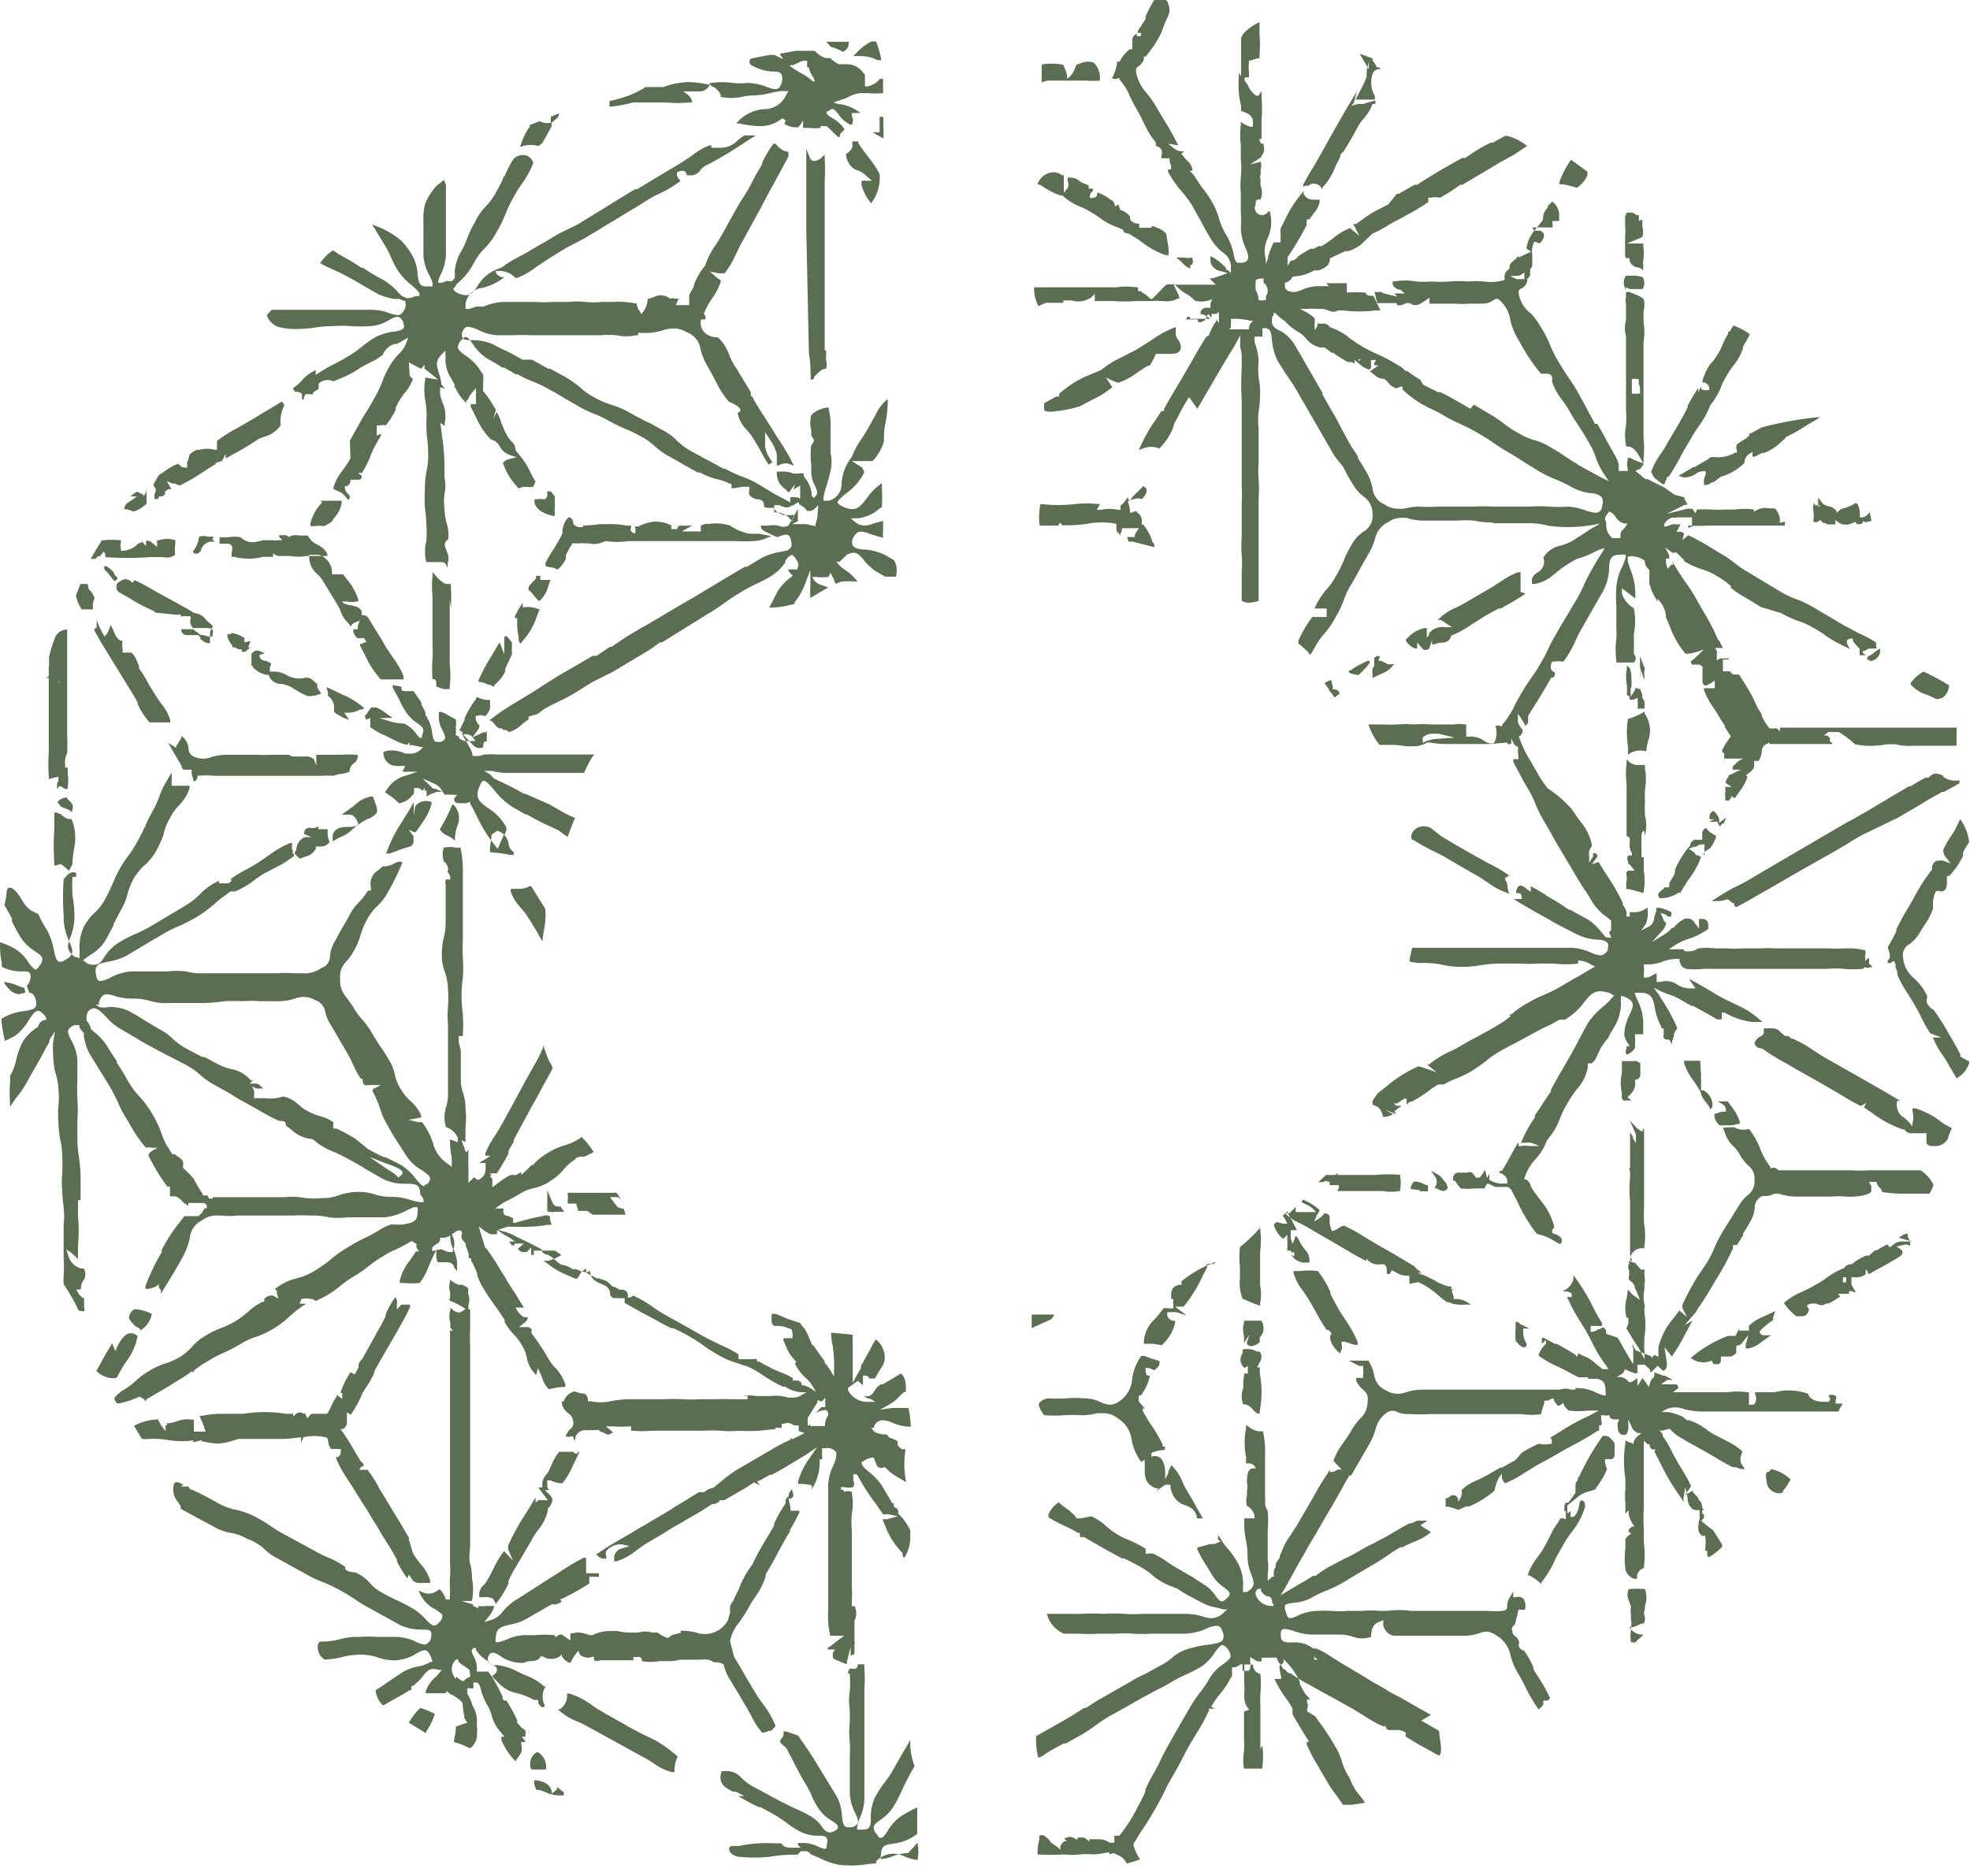 <svg viewBox="0 0 67.46 64.24" xmlns="http://www.w3.org/2000/svg"><path d="m42.55 44.48.38.16.22.08v-.08a1.56 1.56 0 0 0 0-.63c0-.11 0-.23 0-.38v-.2c0-.25 0-.42 0-.53a3.48 3.48 0 0 0 0-.85l-.09.1a5.3 5.3 0 0 1 -.6.56 3.23 3.23 0 0 0 0 .69v.08.13.16a1.49 1.49 0 0 0 .09.71zm16.22-6.34h-.06v.12a.51.51 0 0 0 .18.28h.27a1 1 0 0 0 .36-.05h.06v-.06a1.54 1.54 0 0 0 -.24-.47c-.05-.07-.11-.14-.17-.24h-.14-.21l.17.1a.23.23 0 0 1 .11.16v.09h-.1a.71.71 0 0 0 -.23.07zm-.24-10a.71.71 0 0 0 .21 0h.06l.09.17.09-.11h.05l.08-.2-.24.18v-.14a.66.66 0 0 0 -.2-.27.24.24 0 0 0 -.12.29h.16zm8-1.58a.78.78 0 0 0 -.25-.07.34.34 0 0 0 -.17.08l-.07.06h-.1c-.26.14-.38.22-.52.3h-.05l-.41.24-.47.28-.12.07-.43.26-.51.29-.14.07-.38.22-2 1.17-.51.3-.51.3a4.24 4.24 0 0 1 -.46.24 6.53 6.53 0 0 0 -.57.33l-.25.16h.29l.27-.06.16.13h.06v.09l.06.05c.33-.17.47-.25.63-.35l.48-.27.52-.3.55-.32 1.1-.62.53-.31c.12-.08.25-.16.5-.3l1.24-.6.46-.27.11-.06.51-.31.43-.24h.06c.14-.08.27-.14.53-.3v-.1a.68.68 0 0 1 -.56-.12zm-20.14 19.5h.1v-.1a3.92 3.92 0 0 0 -.4-.73c-.07-.11-.17-.25-.3-.48s-.17-.33-.23-.43v-.07a3.68 3.68 0 0 0 -.43-.72 2.52 2.52 0 0 0 -.62 0h-.21v.08a1.75 1.75 0 0 0 .32.6c.06.09.14.2.24.37l.22.39a6.29 6.29 0 0 0 .35.58h.07l.1.12-.05.08v.11a.91.91 0 0 0 .26.42l.07.07.06-.12a.29.29 0 0 0 0-.19v-.09h.1zm5.22-16.06h.09l-.08-.06a5.32 5.32 0 0 0 -.68-.39l-.45-.25-.58-.33-.54-.32-.37-.29a.41.41 0 0 0 -.23-.06.46.46 0 0 0 -.37.16.3.3 0 0 0 -.06.28l.13.07a7.5 7.5 0 0 0 .7.38l.22.11.1.06.6.35.44.25c.2.11.31.2.41.26a2.48 2.48 0 0 0 .62.34l.12.05-.06-.21c0-.08 0-.18-.08-.27v-.08h.08zm6.94-.94a1.1 1.1 0 0 0 .21-.39v-.05a1 1 0 0 1 -.17-.1.43.43 0 0 1 -.15-.15h-.05a.24.24 0 0 0 -.1.15 0 0 0 0 0 0 0v.06.18h-.29a.12.12 0 0 1 -.05.05.16.16 0 0 0 -.07.15l-.08.09a3.21 3.21 0 0 0 -.44.73v.06c0 .11-.11.24-.2.41v.14h-.16a.47.47 0 0 1 -.1.1c-.07.06-.12.1-.12.16a.13.13 0 0 0 .07.11 1.08 1.08 0 0 0 .59-.16l.08-.05v.07l.06-.11c.13-.22.22-.35.29-.45a2.79 2.79 0 0 0 .38-.71l-.11-.06h-.05l-.09-.11-.17-.11.17-.07h.08a.33.33 0 0 1 .22-.08h.07v.08a.44.44 0 0 0 0 .16v.11h-.05l.08-.12zm-15.36 16.17h-.44-.15v.06a.82.82 0 0 0 0 .46v.05.21-.01l.18-.29-.08.26v.06a.19.19 0 0 0 .16.07.47.47 0 0 0 .28-.14c0-.06 0-.11 0-.16a.45.45 0 0 0 .05-.57zm-3-34a3.42 3.42 0 0 0 -.76.42l-.49.31-.48.25a3.33 3.33 0 0 0 -.75.46l-.33.14a3.46 3.46 0 0 0 -1.11.68v.09h-.1l-.42.23a1 1 0 0 1 0 .2c0 .08.13.09.24.09a4.52 4.52 0 0 0 1-.19l.41-.22a3 3 0 0 0 .69-.43l-.22-.33.23.11.19.07a2.23 2.23 0 0 0 .64-.34c.09-.06.2-.14.39-.25h.05a2.48 2.48 0 0 0 .21-.4h.21.21c.23 0 .41 0 .44-.23a.49.49 0 0 0 -.1-.26.37.37 0 0 1 -.08-.18v-.25zm-4.59 6.77h.64l.06-.11.07.1h.21a4.78 4.78 0 0 0 .65-.05 2.59 2.59 0 0 1 1 0s0 0 0 .1a.39.39 0 0 0 .06.24v-.07l.07.14v-.06a.36.36 0 0 0 .06-.15v-.05h.58l-.08.12a.45.45 0 0 0 -.06.12v.06h-.16-.05-.06a1.16 1.16 0 0 1 .06.16h.14l.74.19c0-.06 0-.12-.07-.19a1.57 1.57 0 0 0 -.31-.58h-.05v-.1a.33.33 0 0 0 -.15-.31l-.06-.06-.11.05h-.09v-.1a.78.78 0 0 0 -.06-.23v-.07l.21-.06a.47.47 0 0 1 .26 0 .47.47 0 0 0 .16-.25v-.11l-.11-.08-.15.15-.09.09a1.1 1.1 0 0 0 -.15.16l-.09.12-.05-.14a1.67 1.67 0 0 1 -.15.2l-.1.09v.14h-.09a1.25 1.25 0 0 0 -.57 0h-.15l.11-.2h-.1a3.62 3.62 0 0 0 -.72 0 5.34 5.34 0 0 1 -1.22 0 2.24 2.24 0 0 0 -.03.74zm6 25.23a5.05 5.05 0 0 0 -.53.24 4.72 4.72 0 0 0 -.55.36l-.06.05s0 0 0 0v.12h-.06c-.28.05-.31.2-.29.49h.07v.07a.1.1 0 0 0 0 .09v.16h-.12-.07a.28.28 0 0 0 -.15 0c-.12.16-.21.27-.3.37a1.13 1.13 0 0 0 -.37.78v.06h.28l.34.05.08-.09a1.36 1.36 0 0 0 .37-.69v-.06h-.07a.24.24 0 0 1 -.2-.18v-.11h.12.19l.35.11-.39-.3h.29a4.86 4.86 0 0 0 .63-1l.18-.36v-.05h-.06l.13-.07a.17.17 0 0 0 .22-.04zm-1.7 7.62h.18a.75.75 0 0 0 .41.67c.38.11.43.25.49.39v.09h.08.13l-.2-.35-.19-.34-.15-.25a2.64 2.64 0 0 1 -.17-.34 1.64 1.64 0 0 0 -.3-.47l-.06-.07-.05.08a.3.3 0 0 1 -.06.11v.07l-.11.22v-.25a.82.82 0 0 0 -.13-.45.31.31 0 0 0 -.34-.07v-.13a1.24 1.24 0 0 1 .4-.1h.06v-.12h-.08a.06.06 0 0 0 0 0v-.08a5.19 5.19 0 0 0 -.39-.66 4.23 4.23 0 0 1 -.29-.49v-.07h.07s-.2-.24-.2-.24a.51.51 0 0 1 0-.21h.07a1.83 1.83 0 0 0 .3-.63v-.05h-.05c-.06 0-.09-.07-.09-.18v-.08h.08a.58.58 0 0 1 .21.08c.13-.1.21-.16.18-.32l-.26-.08-.24-.09h-.12a1.7 1.7 0 0 0 -.31.79 1 1 0 0 1 -.44.76.54.54 0 0 1 -.32.12.9.9 0 0 1 -.3-.08 1.3 1.3 0 0 0 -.58-.14 3.5 3.5 0 0 0 -.6 0 4 4 0 0 1 -.59 0c-.19 0-.37.13-.37.21s.15.37.21.37a5 5 0 0 0 .64 0 4.85 4.85 0 0 1 .63 0 2.1 2.1 0 0 0 .52-.07h.26a.76.76 0 0 1 .44.17 1 1 0 0 1 .48.73 1.84 1.84 0 0 0 .33.77l.12-.08v.2.18c0 .29.08.48.38.6h.09l-.08.1zm-3.9-5.67a.55.55 0 0 0 .1-.16h-.52-.25v.47l.12-.06zm19.29 4.25c-.08-.11-.18-.25-.3-.25a.25.25 0 0 0 -.11 0l-.17.25a9 9 0 0 0 -.63 1.13l-.05.06v.07a.34.34 0 0 0 -.08.14v.17.13l-.24.33h-.08a.39.39 0 0 0 -.06.11v.18h.05v.14.14l-.09-.03h-.09l-.1.16a2.64 2.64 0 0 0 -.26.44c-.05.11-.11.22-.21.4s-.18.27-.25.37a2 2 0 0 0 -.31.58h.05a1.74 1.74 0 0 1 .42.3v-.05a3.67 3.67 0 0 0 .47-.78c.06-.12.14-.27.27-.49a3.42 3.42 0 0 1 .34-.51 2.51 2.51 0 0 0 .42-.82c0-.18-.06-.21-.11-.21s-.07 0-.09.15-.11.39-.22.41h-.08v-.19l-.11.07v-.27l.33-.27a1 1 0 0 1 .44-.22l.19-.06a3 3 0 0 1 .17-.26 2.11 2.11 0 0 0 .23-.44.72.72 0 0 1 -.07-.27v-.06a.6.6 0 0 1 .22 0 .17.17 0 0 0 .11-.18zm5.35.89a.19.19 0 0 1 -.06.08c-.13 0-.13.11-.06.47a.46.46 0 0 0 .47.27h.01s.05-.05.07-.06v-.05a.46.46 0 0 0 .07-.07l.18-.29a1.38 1.38 0 0 0 -.64-.35zm-35.86 6.68a1.44 1.44 0 0 0 .18.46l.24.4.05.08.27.46c.11.18.17.3.22.39a2.45 2.45 0 0 0 .36.55.55.55 0 0 0 .22-.06h.07a.69.69 0 0 0 .17-.17 3.31 3.31 0 0 0 -.4-.71 4.56 4.56 0 0 1 -.32-.47l-.31-.52c-.1-.18-.18-.32-.39-.66l-.14-.54a1.36 1.36 0 0 1 .31-.64c.07-.1.16-.23.29-.45a4.77 4.77 0 0 1 .27-.44 2.51 2.51 0 0 0 .35-.69v-.08l.07-.11c.17-.29.24-.41.32-.57l.05-.1.18-.32c.09-.17.16-.28.21-.36v-.05a5.66 5.66 0 0 0 .32-.6v-.06h-.08-.16-.06v-.06a1.22 1.22 0 0 0 -.06-.3v-.06h.07a.14.14 0 0 0 .09-.11l-.05-.21-.05.06a.34.34 0 0 0 -.06.12v.07a.19.19 0 0 0 -.11.15.45.45 0 0 1 0 .08l-.07.12a3.76 3.76 0 0 0 -.32.58v.07l-.05.08c-.09.16-.16.28-.22.37l-.05.09a7.22 7.22 0 0 0 -.43.8 3 3 0 0 0 -.39.66 3.8 3.8 0 0 1 -.23.49s0 .08-.06.11l-.08.16v.13s0 0 0 .09l-.07.25a.9.9 0 0 1 -1 .46 1.86 1.86 0 0 0 -.56-.09h-.06v.07l-.31.08-.12.1a1 1 0 0 1 -.36-.19h-.19a.79.79 0 0 0 -.46 0h-.19a2 2 0 0 1 -.54-.05h-.31a1.31 1.31 0 0 0 -.54.14h-.09l-.2-.06a.74.74 0 0 0 -.41 0h-.06v.24l-.26-.18a.14.14 0 0 0 -.14 0l-.12.07-.01-.07a4 4 0 0 0 -.68 0h-.39a1.62 1.62 0 0 0 -.6.16l-.24.08h-.11a.18.18 0 0 1 0-.14c0-.35.19-.39.48-.46a1.75 1.75 0 0 0 .59-.21l.52-.3.08-.05.25-.14a.38.38 0 0 0 .33-.09l-.05-.09h.06l.33-.17a6.85 6.85 0 0 0 .61-.36s0 0 0-.06v-.17h.1.06.08a.11.11 0 0 0 .09 0s0-.09 0-.12h-.06-.2-.18v-.53h-.08c-.24.12-.37.2-.47.26l-.24.15c-.12.08-.25.17-.47.3l-.57.37-.55.35a1.84 1.84 0 0 0 -.47.41.82.82 0 0 1 -.4.29l-.23.07.15-.19a.88.88 0 0 0 .18-.33v-.03h-.28a.76.76 0 0 1 -.26 0v.08l-.18-.08v-.05l-.39-.12h.35a2 2 0 0 0 0-.79c0-.13 0-.27-.06-.48s0-.48 0-.65v-.6-1.26c0-.28 0-.43 0-.58 0-.17 0-.33 0-.63v-1.25c0-.26 0-.41 0-.55v-.08c0-.16 0-.32 0-.62v-1.25a5.37 5.37 0 0 1 0-.58c0-.18 0-.34 0-.67h-.06v-.06-.1a.46.46 0 0 0 0-.34.6.6 0 0 1 0-.2l-.05-.06-.16-.08h-.06-.07a1.14 1.14 0 0 1 -.22-.12l-.07-.06v.09a.5.5 0 0 0 0 .32.79.79 0 0 1 0 .17v.05a.07.07 0 0 0 0 .1 2.25 2.25 0 0 1 .44.22l.09.06-.09.06a.22.22 0 0 1 -.14.06.37.37 0 0 1 -.21-.1l-.08-.06v.08a.78.78 0 0 0 0 .44v.16l.09.1h-.1v.08.55-.2.54s0 .44 0 .59 0 .3 0 .59v.58.59.58.59s0 .44 0 .58 0 .29 0 .58v1.17.59s0 .29 0 .58a3 3 0 0 1 0 .45v-.01a3.74 3.74 0 0 0 0 .46v.17a.38.38 0 0 0 0 .15h-.14a.85.85 0 0 0 -.2-.34h-.05a.5.5 0 0 1 -.53.1l-.16-.07.07.15a1.16 1.16 0 0 0 .51.5c.14.09.23.15.24.22a.3.3 0 0 1 -.09.2c-.18.22-.27.14-.49-.09a1.89 1.89 0 0 0 -.45-.37 5.5 5.5 0 0 0 -.52-.27c-.13-.06-.26-.12-.49-.25a1.41 1.41 0 0 1 -.43-.33 1.36 1.36 0 0 0 -.52-.38c-.2 0-.31-.07-.34-.12v-.07a3 3 0 0 0 -.61-.33 3.84 3.84 0 0 1 -.46-.23l-1.05-.57a4.4 4.4 0 0 1 -.48-.3c-.12-.08-.25-.16-.49-.29a2.69 2.69 0 0 0 -.73-.25 2.19 2.19 0 0 1 -.55-.22c-.43-.24-.51-.28-.82-.43l-.12-.04-.06-.09h-.26l.1-.08h-.06a.34.34 0 0 0 -.18-.07.09.09 0 0 0 -.09.06.65.65 0 0 0 .11.59 1 1 0 0 1 .12.19v.07l.12.07.48.26.54.29a1.72 1.72 0 0 0 .58.21 1.55 1.55 0 0 1 .55.2 1.82 1.82 0 0 1 .54.3 1.81 1.81 0 0 0 .5.37l1.05.58a3.52 3.52 0 0 0 .55.25c.15.07.28.12.54.26s.39.23.51.31a4.65 4.65 0 0 0 .51.31l1.05.58a1.71 1.71 0 0 0 .68.15c.26 0 .34 0 .37.09s0 .13 0 .2-.12.22-.21.22a.82.82 0 0 1 -.32-.1 1.61 1.61 0 0 0 -.67-.16c-.32 0-.48 0-.63 0a5.73 5.73 0 0 0 -.64 0 2.29 2.29 0 0 0 -.65.08 2.51 2.51 0 0 1 -.62.08.12.12 0 0 0 -.13.09.5.5 0 0 0 .15.47l.08.06a3.48 3.48 0 0 0 .56-.08 2.41 2.41 0 0 1 .62-.09 1.76 1.76 0 0 1 .62.09 1.68 1.68 0 0 0 .66.1 1.47 1.47 0 0 0 .66-.22c.26-.15.38-.2.5.07s.05.2 0 .21-.13.09-.35.14a1.72 1.72 0 0 0 -.59.2l-.48.32c-.11.08-.22.16-.45.3a.14.14 0 0 0 0 .07.82.82 0 0 0 .25.46l.42-.24c.12-.07.26-.14.5-.29a.06.06 0 0 0 .05 0s0 0 0-.08v-.06h.05a2 2 0 0 0 .33-.32c.16-.21.26-.32.56-.23h.1l-.06.07a1.38 1.38 0 0 1 -.15.17 1.17 1.17 0 0 0 -.34.48v.08h.08.35.05.19l.06-.07.11.1a1.14 1.14 0 0 1 .42.3 2.57 2.57 0 0 0 .06.45v.07l.1.16a1.27 1.27 0 0 0 -.18.06l-.21.07c0 .25-.06.4-.07.53a2.17 2.17 0 0 1 .53.21c.1 0 .27-.25.26-.43a1.46 1.46 0 0 0 0-.34v-.08a1 1 0 0 0 -.15-.61 1.68 1.68 0 0 0 -.18-.41v-.06-.12h.08a.28.28 0 0 0 .13 0 .65.65 0 0 0 0-.13v-.07h.06c.13 0 .16.08.21.29a2 2 0 0 0 .18.44 1.45 1.45 0 0 1 .18.41 1.3 1.3 0 0 0 .28.53l.16.19h-.11v.11a2.18 2.18 0 0 0 .42.66l.08.08v-.05a1.26 1.26 0 0 0 .18-.27.48.48 0 0 0 0-.26v-.09h.15l-.06-.1-.08-.08h.13l.01-.2a.79.79 0 0 0 -.15-.12l-.14-.16v-.08a4.54 4.54 0 0 0 -.37-.68c-.08 0-.14 0-.13-.14l-.09-.18-.05-.1-.18-.33-.17-.24h-.07-.25-.07v-.15a.89.89 0 0 0 -.11-.38c-.05-.1-.08-.16-.06-.21a.12.12 0 0 1 .07-.07h.07v.07a1.16 1.16 0 0 0 .43.39.33.33 0 0 0 .22.16.17.17 0 0 1 .07.13.22.22 0 0 1 -.1.16l-.07.06.26.27a1.2 1.2 0 0 0 .6.31 2.47 2.47 0 0 1 .58.23h.05.09v.09c.05.11.1.19.22.14v-.05a.68.68 0 0 1 0-.59l.05-.05h-.06a1.93 1.93 0 0 0 -.58-.36 4 4 0 0 1 -.41-.19 2 2 0 0 0 -.6-.18h-.18l-.16-.12v-.05a.33.33 0 0 1 0-.1c.09-.24.23-.18.49 0a1.28 1.28 0 0 0 .74.19s.11-.06.21-.06.29 0 .37-.17h.05a.54.54 0 0 0 .61 0l.06-.07v.07a.54.54 0 0 0 .24.22s0 0 .06 0l.08-.16.1-.14a.1.1 0 0 1 0 0l.08-.11.06.14a.42.42 0 0 0 .43.07h.05v.05.07a.28.28 0 0 0 .22 0h.46.61.06v-.11h.05.12c.07 0 .11 0 .12.14a1.74 1.74 0 0 0 .6 0h.4a1.67 1.67 0 0 0 .31-.05h.09.62.05a.48.48 0 0 1 .39.09.63.63 0 0 1 .34.07zm-8.68.33v.05a.11.11 0 0 1 0 0v.05a.34.34 0 0 0 -.21.14h-.06l-.14-.09-.07-.06v.09l-.08-.11a.41.41 0 0 1 -.05-.36.38.38 0 0 1 .14-.21h.06v.06a.68.68 0 0 0 .21.17l.18.13v.06zm15 6.13a1.78 1.78 0 0 0 -.55.12 1.18 1.18 0 0 1 -.31.08.09.09 0 0 1 -.07 0 .18.18 0 0 1 0-.14c0-.32.15-.34.42-.38a1.65 1.65 0 0 0 .6-.19l.22-.14c0-.35 0-.54 0-.73v-.18a5.38 5.38 0 0 0 -.54.29 1.6 1.6 0 0 0 -.47.51c-.11.17-.16.23-.22.24s-.09 0-.15-.12a.3.3 0 0 1 -.11-.23c0-.1.1-.17.25-.28a1.56 1.56 0 0 0 .46-.49c.15-.27.21-.41.28-.55.06-.14.13-.28.27-.54l.14-.25a2.11 2.11 0 0 1 -.15-.77v-.12c-.09.16-.15.27-.22.38l-.31.54a3.41 3.41 0 0 1 -.32.5 4.34 4.34 0 0 0 -.35.53 1.53 1.53 0 0 0 -.15.66c0 .3 0 .46-.27.46h-.08-.12c0-.06 0-.15.08-.37a1.74 1.74 0 0 0 .17-.66c0-.28 0-.42 0-.56v-.56c0-.28 0-.42 0-.56s0-.28 0-.56 0-.41 0-.55 0-.28 0-.55 0-.27 0-.37v-.11a3.65 3.65 0 0 0 0-.63v-.18h-.23v.07l-.05.07a.43.43 0 0 1 -.2 0c-.06.06-.1.1-.07.18h.05v.05a3.56 3.56 0 0 1 0 .55 2 2 0 0 0 0 .64v.44a3 3 0 0 0 0 .66 4.33 4.33 0 0 1 0 .53v1.23a1.62 1.62 0 0 0 .17.64c.1.2.13.31.1.39a.35.35 0 0 1 -.2.13h-.13c-.16 0-.18-.15-.21-.4a1.56 1.56 0 0 0 -.18-.66l-.64-1.05c-.24-.4-.31-.49-.47-.73l-.21-.3-.4-.14h-.1v.1a.18.18 0 0 1 -.05.12.23.23 0 0 0 -.07.14.68.68 0 0 0 .12.12.56.56 0 0 1 .18.25c.09.16.15.28.19.37.08.15.14.27.31.57a4.32 4.32 0 0 1 .26.47 2.69 2.69 0 0 0 .26.5 1.39 1.39 0 0 0 .46.42c.13.09.19.13.2.19s0 .09-.1.15-.24.12-.41-.09a1.27 1.27 0 0 0 -.44-.42 4.45 4.45 0 0 0 -.51-.25l-.49-.24-1-.54a2 2 0 0 1 -.35-.27.66.66 0 0 0 -.59-.23h-.09c-.14.43.13.57.39.7h.1l.29.15h-.22l.18.1c.28.16.41.22.53.28h.06l.41.22a4.67 4.67 0 0 1 .46.3 3.79 3.79 0 0 0 .49.32 1.41 1.41 0 0 0 .6.14c.16 0 .27 0 .31.08a.28.28 0 0 1 0 .22c0 .09 0 .14-.06.15a.74.74 0 0 1 -.24-.08 1.15 1.15 0 0 0 -.6-.12h-.09v.06l.1.1h-.19-.13c-.24 0-.31-.08-.34-.15h-.25a4 4 0 0 0 -.53 0 4.46 4.46 0 0 0 -.67.09h-.16c-.11 0-.17 0-.18.1s.1.23.32.27a5.35 5.35 0 0 0 1.07 0 5 5 0 0 1 .95-.07l.11-.12h.05.11c.1 0 .15.06.17.1l.29.12a2.38 2.38 0 0 0 .72.25 4.14 4.14 0 0 0 .77 0 4.2 4.2 0 0 1 .72-.06h-.25v-.05a.17.17 0 0 1 .07-.08.8.8 0 0 1 .9-.1 1.84 1.84 0 0 0 .45.12 1.65 1.65 0 0 0 0-.59zm-8.66-3.86-.44-.21c-.37-.19-.51-.27-.71-.39l-.52-.29c-.22-.13-.36-.21-.47-.29a2.65 2.65 0 0 0 -.8-.42h-.08v.08a.56.56 0 0 1 -.25.46h-.08l.07.05a1.92 1.92 0 0 0 .57.35 3.59 3.59 0 0 1 .41.2l1.93 1.06c.15.08.25.15.33.2a1.72 1.72 0 0 0 .61.29h.09v.01a1 1 0 0 1 .11-.54 4.9 4.9 0 0 0 -.77-.56zm-4.23 1h.49v-.11a.56.56 0 0 0 -.3-.49.44.44 0 0 0 -.24.45v.08zm38.11-36.16v-.07l-.15.08a2 2 0 0 1 -.42.17 2.79 2.79 0 0 0 0 .95v.28l.08-.06a.71.71 0 0 1 .48-.07h.07v-.06a2.28 2.28 0 0 1 .09-.39 1 1 0 0 0 -.15-.83zm0-1.55-.16-.41v.06.35a2.16 2.16 0 0 1 0 .36v.1-.49l.14.42a.88.88 0 0 0 0-.23zm.35-6.51.26.2h.07a.74.74 0 0 1 .08-.19v-.06h.06a8.18 8.18 0 0 0 .44-.75c.07-.13.15-.27.29-.5a4.9 4.9 0 0 1 .3-.48 3.16 3.16 0 0 0 .4-.73 2.36 2.36 0 0 0 .35-.58 2.11 2.11 0 0 1 .2-.41 2.44 2.44 0 0 1 .24-.36 1.92 1.92 0 0 0 .33-.6v-.06l.06-.1a2.06 2.06 0 0 0 .17-.31 1.94 1.94 0 0 0 -.56-.3 2.39 2.39 0 0 0 -.13.21h-.05v.06l-.13.24-.15.34c-.11.19-.19.3-.26.4h-.08.06a1.78 1.78 0 0 0 -.32.64v.06h.07a.25.25 0 0 1 .16.17v.09h-.11c-.09 0-.15 0-.17-.07v-.06l-.09.21v-.16a5.13 5.13 0 0 0 -.37.62v.06l-.15.28c-.18.33-.25.44-.36.62l-.19.33a3.81 3.81 0 0 1 -.24.38 2.86 2.86 0 0 0 -.31.58 1.49 1.49 0 0 0 .12.23zm-.8 7.15v-.08c0-.23 0-.46-.07-.58l-.09-.08v.11a1.41 1.41 0 0 0 0 .56 2.82 2.82 0 0 1 0 .34l.09.05a.06.06 0 0 1 0 0v.11h.08a0 0 0 0 1 0 0h.06l.14-.06v.13a.47.47 0 0 1 0 .16v.08h.23v-.06a.43.43 0 0 0 0-.16v-.05a.3.3 0 0 1 -.07-.11v-.09a1 1 0 0 1 -.07-.21v-.11.13l-.17-.06v.07l-.16.24v-.29zm.46 5.09a1.42 1.42 0 0 0 0-.69 4.61 4.61 0 0 1 0-.47 4 4 0 0 1 0-.42 2 2 0 0 0 0-.71v-.13h-.22a.45.45 0 0 1 -.31-.1l-.1-.09v.13a2.91 2.91 0 0 0 0 .72v.53.49.74l.11.08v.06a.25.25 0 0 0 0 .07.51.51 0 0 0 .07.38v.09h-.13a.26.26 0 0 0 0 .21v.05a.89.89 0 0 1 .13.14l.1.12h-.24l-.05.06v.06a.6.6 0 0 1 0 .28 1.85 1.85 0 0 0 0 .23h.1l.44.12h.06v-.07a2.06 2.06 0 0 0 0-.68c0-.1 0-.22 0-.38v-.08h-.08v-.08c0-.1 0-.22 0-.33a2.4 2.4 0 0 1 0-.28c0-.07 0-.19.09-.22zm9.95 9.66a2.91 2.91 0 0 0 -.68-.32h-.11v.11a.65.65 0 0 1 0 .39v.11l-.08-.09a1.7 1.7 0 0 0 -.19-.19.51.51 0 0 1 -.26-.54v-.05h.11l-.61-.36-.7-.4-.6-.34-.6-.34c-.23-.13-.37-.23-.48-.3a3.86 3.86 0 0 0 -.7-.39h-.05a.17.17 0 0 0 -.12-.09h-.08l-.15-.12a.34.34 0 0 0 -.3-.14h-.28v.06c0 .12 0 .16-.14.23a.36.36 0 0 0 -.18.23c.07.14.13.15.26.17l.28.19c.32.2.44.26.62.36l.41.24.52.29.52.3.41.24c.17.11.3.18.62.35l.19-.11-.08.16.27.18a3.75 3.75 0 0 0 1.06.57h.06a.24.24 0 0 0 .22.13h.14.3.09v.12s0 0 0 0a.77.77 0 0 0 0 .15v.07a.18.18 0 0 0 .15.1h.15a.48.48 0 0 0 .43-.25 1.92 1.92 0 0 1 .14-.36l-.27-.15zm.85-2.1v-.06c-.06-.13-.13-.26-.27-.5l-.14-.24a7.93 7.93 0 0 0 -.5-.79c-.16-.09-.3-.27-.23-.4v-.09a2 2 0 0 0 -.45-.6 1 1 0 0 1 -.37-.7.42.42 0 0 1 .21-.46 1.24 1.24 0 0 0 .34-.37l.19-.3a2.23 2.23 0 0 0 .29-.57 1 1 0 0 1 .09-.57.16.16 0 0 1 .16 0c.21 0 .22-.18.22-.36v-.17h.08l.25-.3a4 4 0 0 0 .22-.38v-.08c0-.1.11-.23.21-.4a1.64 1.64 0 0 0 -.31-.79 2.35 2.35 0 0 1 -.11.24 2.29 2.29 0 0 1 -.21.36 2.75 2.75 0 0 0 -.26.46.45.45 0 0 0 .09.25l.17.21-.25-.09a.35.35 0 0 0 -.17 0h-.07a.29.29 0 0 0 -.15.3l-.1.13a7.07 7.07 0 0 0 -.52.83c-.06.12-.14.25-.26.45s-.26.47-.34.64v.06c-.07.14-.15.3-.3.55s0 0 0 0c.08.23.12.38 0 .45v.09h.09l.13-.07.05.12v.11s0 0 0 0a.51.51 0 0 1 .07.26 3.5 3.5 0 0 0 .33.6l.24.39c.12.21.19.34.24.45a4.56 4.56 0 0 0 .31.55l.38.14h-.29a2.58 2.58 0 0 0 .31.57 4.19 4.19 0 0 1 .24.39l.26.44a.94.94 0 0 0 .43-.51v-.07a5.6 5.6 0 0 1 -.31-.17zm-31.31-25.81h.53.06v-.08h.08.21a.77.77 0 0 0 .66-.1l.13-.12v.24h.06.56a5.38 5.38 0 0 0 .81 0h.43.14a.52.52 0 0 1 .21 0h.13a.79.79 0 0 0 .51-.09h.05a.68.68 0 0 0 -.07-.2l-.16-.33.28.25a.91.91 0 0 0 .19.13 1.13 1.13 0 0 1 .29.23.94.94 0 0 0 .44 0l.15-.05-.06.14v.15h-.14a.2.2 0 0 0 -.2.16v.06h.06l.12.05.16.11h-.19-.16-.2-.15v-.07h-.08l-.07.09h.36.06a.2.2 0 0 0 0 .08.15.15 0 0 0 .13 0l.11-.05.11-.22.12.14v-.14h.07.12v-.05h.06v.36l-.09-.12v.06a1.39 1.39 0 0 0 -.17.29l-.07.14v.05l-.1.05c-.26.41-.33.55-.47.79l-.26.45c-.11.19-.18.32-.25.42l-.06.11c-.12.2-.21.34-.41.71v.07h-.09c-.13.2-.21.33-.29.43a6 6 0 0 0 -.42.76l-.06.14.14-.05a.73.73 0 0 1 .56 0 2.13 2.13 0 0 0 .48-.73c0-.1.09-.22.17-.38a5.4 5.4 0 0 1 .37-.65l.28.4c.05-.09.12-.19.2-.34l.64-1.1.23-.38.06-.1c.07-.11.13-.21.23-.39l.11-.21v.23a1.08 1.08 0 0 0 0 .19 1.3 1.3 0 0 1 .05.28v.25-.07.26a9.66 9.66 0 0 0 0 1.1v.4.78.59s0 .29 0 .58 0 .44 0 .58a4.54 4.54 0 0 1 0 .6v.58s0 .28 0 .58a3.89 3.89 0 0 0 0 .6 3.16 3.16 0 0 1 0 .55v.58.43a.41.41 0 0 0 .25.07 1.08 1.08 0 0 0 .33-.06c0-.27 0-.41 0-.55s0-.3 0-.6v-.6c0-.15 0-.29 0-.59s0-.45 0-.6 0-.3 0-.6a4.16 4.16 0 0 0 0-.61 3.74 3.74 0 0 1 0-.59v-1.17a2.62 2.62 0 0 1 0-.58 3.33 3.33 0 0 0 .05-.58 2.62 2.62 0 0 0 -.05-.58 3.22 3.22 0 0 1 0-.58 2 2 0 0 0 -.14-.63s0-.05 0-.07v-.12h.08.13.06v-.05a.76.76 0 0 0 0-.15v-.09h.09c.19 0 .22.17.24.44a1.85 1.85 0 0 0 .19.67c.16.27.25.41.34.54s.18.25.34.53l1.27 2.2.3.38a6.2 6.2 0 0 0 .31.56 1.52 1.52 0 0 0 .39.45.71.71 0 0 1 .3.62.6.6 0 0 1 -.3.57 1.36 1.36 0 0 0 -.41.44 4.38 4.38 0 0 0 -.27.54 3.28 3.28 0 0 1 -.27.54 2.16 2.16 0 0 1 -.32.46 2.46 2.46 0 0 0 -.36.54l-.06.12h.13.29v.29h-.49a3.87 3.87 0 0 0 -.48.82v.09a3.74 3.74 0 0 1 .31.27l.1.12.14-.23a2.39 2.39 0 0 1 .35-.51 3 3 0 0 0 .37-.54 4 4 0 0 0 .28-.58 2.68 2.68 0 0 1 .27-.57c.15-.25.22-.39.29-.52l.32-.56a2.15 2.15 0 0 0 .2-.48.81.81 0 0 1 .45-.56.75.75 0 0 1 .38-.14 1.19 1.19 0 0 1 .26 0 1.82 1.82 0 0 0 .53.09h.61.59a3.69 3.69 0 0 1 .58 0 2.39 2.39 0 0 0 .57.06h.14l-.2.03h1.4a2.46 2.46 0 0 1 .6.08 4 4 0 0 0 .62.05 4.78 4.78 0 0 0 .78-.05l.4-.07-.35.2-.21.14-.39.25a1.64 1.64 0 0 1 -.43.17.88.88 0 0 0 -.57.41.41.41 0 0 1 -.19.5c-.1.07-.22.15-.2.32v.08h.07a1.23 1.23 0 0 0 .66-.31l.28-.22a4.18 4.18 0 0 1 .53-.33 3 3 0 0 0 .4-.14l.38-.18.17-.05-.09.16c-.07.1-.13.2-.22.35l-.12.21a5.08 5.08 0 0 0 -.29.57 4.92 4.92 0 0 1 -.28.53l-.32.54c-.08.14-.17.27-.32.55a4.78 4.78 0 0 0 -.3.56 5 5 0 0 1 -.28.52 3.79 3.79 0 0 1 -.32.49c-.08.12-.18.26-.34.54s-.18.32-.23.43a2.77 2.77 0 0 1 -.4.6v.05h-.06a.15.15 0 0 0 -.17 0 .76.76 0 0 1 0 .47l-.06.12h-.14a.65.65 0 0 1 -.22-.11.74.74 0 0 0 -.49-.12h-.09v-.09a2.46 2.46 0 0 1 0-.26v-.07h-.07a.86.86 0 0 0 -.33 0h-.18-.07-.08-.47a4.37 4.37 0 0 0 -.59 0 3.45 3.45 0 0 0 -.55 0 4.81 4.81 0 0 1 -.52 0h-.49a2.14 2.14 0 0 0 .38.7h.44a2.49 2.49 0 0 1 .47.05h.26a.92.92 0 0 0 .46-.13h.09a3.3 3.3 0 0 0 .68.05h.36.43.29.31l.59-.05v.05a.1.1 0 0 0 .08 0h.05v-.19l.09.18a.17.17 0 0 0 .14.1v.15a.08.08 0 0 1 0 0l.02.28h-.18v.09c.08.15.13.26.18.34.1.19.16.31.35.63a3.46 3.46 0 0 1 .24.5 4.09 4.09 0 0 0 .24.49l.28.48c.06.12.13.24.27.48l.3.5.27.46.27.44.07.1c.07.1.14.22.26.42a1.8 1.8 0 0 0 .45.46l.17.14v.33l-.07.07.08.19-.18-.02a1.33 1.33 0 0 1 -.16-.17 1.85 1.85 0 0 0 -.45-.43l-.49-.27-.1-.06c-.09 0-.21-.11-.38-.22s-.34-.2-.45-.27a4.76 4.76 0 0 0 -.46-.28l-.09-.05v.19l-.11-.07-.06-.05a.34.34 0 0 0 -.18-.09c-.07 0-.12.06-.15.2v.06h.07c.07 0 .09 0 .12.12v.08h-.11-.16l.13.09.62.36.4.22c.24.15.38.21.5.28l.51.26a1.87 1.87 0 0 0 .66.18c.26 0 .37.07.4.14s0 .1 0 .19-.17.21-.24.21a1 1 0 0 1 -.35-.1 1.77 1.77 0 0 0 -.65-.16h-.64c-.15 0-.31 0-.64 0h-.63-.63-1.34-.62-.65-.31a4.4 4.4 0 0 0 -.1.47 1.92 1.92 0 0 0 .47.05 3.21 3.21 0 0 1 .66.06 2.59 2.59 0 0 0 .68.07 3.32 3.32 0 0 0 .67-.06 4.3 4.3 0 0 1 .66-.05h.63a5.36 5.36 0 0 0 .67 0h.52a3.32 3.32 0 0 0 .82 0v-.1h.07a.82.82 0 0 1 .36.13l.15.07-.12.07-.47.28-.1.05-.44.26a5.48 5.48 0 0 1 -.59.3 4.08 4.08 0 0 0 -.6.3 2.76 2.76 0 0 0 -.54.38h-.08l.05.06a3.1 3.1 0 0 1 -.53.36c-.26.16-.41.23-.55.31-.13.07-.29.15-.58.32s-.35.19-.46.24a3.46 3.46 0 0 0 -.68.43h-.06l.32.26-.41-.14a1.66 1.66 0 0 0 -.21-.06 4.4 4.4 0 0 0 -1 .61c-.1.09-.23.18-.39.31l-.18.26s0 .09 0 .13l.18.08a.57.57 0 0 1 .17.28v.06h.06a.65.65 0 0 0 .29-.09l-.28-.16.39.16-.06-.1.15-.12.1-.07h-.12s0 0-.07 0l-.08-.08h.1a.57.57 0 0 0 .13-.08l.12-.08h.09v.12.08l.11-.1h.06a4.42 4.42 0 0 0 .53-.33 3.87 3.87 0 0 1 .38-.26h.11.08a3.31 3.31 0 0 1 .39-.19 3.49 3.49 0 0 0 .55-.26 5.73 5.73 0 0 0 .49-.34 3 3 0 0 1 .47-.33c.24-.14.37-.21.52-.28l.51-.28.49-.26a4.1 4.1 0 0 0 .54-.28h.06.08.05a2.19 2.19 0 0 0 .66-.6c.24-.3.39-.46.84-.32a.34.34 0 0 1 .14.08h.05l-.07.09a.24.24 0 0 0 -.08.09l-.19.18a2.59 2.59 0 0 0 -.56.59l-.3.55c-.07.15-.15.29-.31.58l-.26.45c-.12.2-.19.33-.4.71v.06l-.06.09a1 1 0 0 0 -.1.15l-.08.11c-.14.23-.24.36-.31.47v.07a4 4 0 0 0 -.43.77l-.05.1h.12a.77.77 0 0 1 .25 0l.27.11h-.29-.09a.62.62 0 0 0 -.25 0h-.09v-.08-.06l-.09.15c-.11.18-.16.29-.22.39-.07.13-.12.23-.26.45h-.08v.08h.05c.13.07.2.15.21.23s0 .07 0 .13a.53.53 0 0 0 -.18 0 1 1 0 0 1 -.43-.13v-.21l-.08.14-.07-.28-.08.14a.64.64 0 0 1 -.1.13h-.13a1.09 1.09 0 0 0 -.13-.17.23.23 0 0 0 -.18 0h-.07-.12-.06-.07a.19.19 0 0 0 -.15.16v.12h.07a1 1 0 0 0 .1.15.59.59 0 0 1 .08.11 2.15 2.15 0 0 0 .5 0h.32l.09-.16h.06l.22.11h.44l.1.08c.12.23.21.4.27.53a5.37 5.37 0 0 0 .62 1 1.66 1.66 0 0 1 .59.24l.2.11a.14.14 0 0 0 .06-.14c0-.08-.08-.14-.2-.2a.16.16 0 0 1 -.13-.07.16.16 0 0 1 .07-.15v-.05a2.26 2.26 0 0 0 -.44-.86l-.05-.07a3.58 3.58 0 0 1 -.23-.31l-.08-.13a.34.34 0 0 0 -.17-.24h-.06a1.71 1.71 0 0 1 .38-.68 1.82 1.82 0 0 0 .4-.65l.06-.08a2.17 2.17 0 0 0 .39-.68 3.31 3.31 0 0 1 .27-.54 3.54 3.54 0 0 1 .31-.46 1.54 1.54 0 0 0 .37-.73v-.15h.07a.1.1 0 0 1 .05 0 .41.41 0 0 0 .18-.22l.15-.32.16-.23a.61.61 0 0 0 .15-.23l.19-.32a1.65 1.65 0 0 0 .19-.72 1.55 1.55 0 0 1 0-.28l.15.05c.34.16.28.29.15.59a1.61 1.61 0 0 0 -.19.71.73.73 0 0 0 .11.26l.08.12h-.11v.09a.18.18 0 0 0 0 .2.5.5 0 0 0 .29-.23v-.05s0-.06 0-.09a.12.12 0 0 0 0-.05.5.5 0 0 0 0-.16v-.12h.15.05.08v-.42a1.74 1.74 0 0 0 -.19-.73 1.61 1.61 0 0 1 -.1-.27h.19c.41 0 .44.23.5.52a2.07 2.07 0 0 0 .22.65v.05h.08v.11s0 .06 0 .11a.16.16 0 0 0 0 .1l.06.06h.05c.07 0 .1 0 .11.06l.07.1v-.11a.76.76 0 0 0 .06-.18.32.32 0 0 1 .11-.23v-.05a6.53 6.53 0 0 0 -.55-1l-.07-.12-.18-.24.27.13.22.09a1.78 1.78 0 0 1 .45.2l.35.2h.06l.65.36.17.1a.15.15 0 0 0 .08 0h.08v-.23h.1a2.47 2.47 0 0 0 .94.32h.36l-.14-.11a2.73 2.73 0 0 0 -.72-.46l-.35-.17a5.28 5.28 0 0 1 -.57-.32l-.52-.3-.23-.12.23.33h-.17a.8.8 0 0 1 -.47-.14.66.66 0 0 0 -.56-.08h-.13v-.11c0-.12 0-.16 0-.18a.24.24 0 0 0 -.12.05.58.58 0 0 1 -.23.09h-.09v-.12a1 1 0 0 0 0-.24v-.09h.17a1.43 1.43 0 0 0 .43-.08 1.44 1.44 0 0 1 .56-.11h.06v.06a.76.76 0 0 0 .08.2l.14.08a2.78 2.78 0 0 0 .62 0h.55s.47 0 .61 0h.61 2.45a3.35 3.35 0 0 1 .55 0 3.61 3.61 0 0 0 .68 0l.05-.06a.26.26 0 0 0 .21 0h.07l-.13-.12v-.05a.42.42 0 0 0 0-.1v-.06l-.13.12v-.14-.08a.17.17 0 0 0 0-.14 2 2 0 0 0 -.5-.07h-.25a2.94 2.94 0 0 1 -.47 0h-1.28-.57a3.28 3.28 0 0 0 -.49 0h-.22-.45a2.93 2.93 0 0 1 -.49 0h-.4a2.45 2.45 0 0 0 -.6 0 .51.51 0 0 1 -.32.1c-.14 0-.17 0-.18-.07h-.5l.21-.14a1.92 1.92 0 0 1 .44-.21 2.34 2.34 0 0 0 .7-.35.45.45 0 0 1 0-.11c0-.13-.06-.23-.21-.23h-.11v.33l-.18-.24a.26.26 0 0 0 -.15-.1h-.1-.05a1.29 1.29 0 0 0 -.4.32h-.05a.9.9 0 0 1 -.25.22l-.43.26.34-.37a.58.58 0 0 0 .14-.25v-.05c-.06 0-.09-.09-.11-.17l-.08-.16.17.06a.27.27 0 0 1 .08.07h.12v-.06a.11.11 0 0 0 0-.09 1.56 1.56 0 0 0 -.4-.15h-.06-.05v.05.06a1.44 1.44 0 0 0 -.08.25.34.34 0 0 1 -.19.29l-.25.13.16-.23a.94.94 0 0 0 .06-.47v-.09l-.08.05a.71.71 0 0 1 -.53.1v.08.08h-.11v-.13a.6.6 0 0 0 -.13-.27v-.07a8.09 8.09 0 0 0 -.62-1.06l-.21-.34-.23.08.19-.26v-.06a.16.16 0 0 0 -.1-.06h-.05v.05a.15.15 0 0 1 0 .07l-.13.2v-.23a0 0 0 0 1 0 0 .38.38 0 0 1 .09-.33v-.05a1.76 1.76 0 0 0 -.37-.77 4.81 4.81 0 0 1 -.3-.43 4.14 4.14 0 0 0 -.84-.73v-.06.06a3.57 3.57 0 0 1 -.37-.56l-.12-.2-.07-.13a4 4 0 0 1 -.42-.86v-.05h.05c0-.05.08-.09.07-.15v-.05c-.12-.16-.17-.24-.16-.31v-.25l.14.21a.55.55 0 0 0 .09.14v.07a.18.18 0 0 0 .12-.16.25.25 0 0 1 0-.08v-.1l.13-.22c.29-.45.34-.54.66-1.09h.06a.18.18 0 0 0 .06-.18c-.14-.07-.17-.14-.1-.37h.05a1.37 1.37 0 0 1 .35 0 3.75 3.75 0 0 0 .4-.69 4.1 4.1 0 0 1 .28-.54l.35-.62.11-.19.23-.4a1.76 1.76 0 0 0 .19-.72c0-.35.07-.5.36-.5h.07a.26.26 0 0 1 .14 0 .28.28 0 0 1 0 .09 1.6 1.6 0 0 1 -.11.3 1.81 1.81 0 0 0 -.21.73 4.21 4.21 0 0 0 0 .64v.62.14a3.36 3.36 0 0 1 0 .36 2.8 2.8 0 0 0 0 .75v.06h.06.3.07.17a.2.2 0 0 0 0-.29v-.3c0-.14 0-.24 0-.33v-.05a2.33 2.33 0 0 0 0-.89.9.9 0 0 1 -.41-.5v-.18l.15.11.22.17.09.06v-.11a2.23 2.23 0 0 0 -.17-.88 2.9 2.9 0 0 1 -.09-.28.31.31 0 0 0 0-.1v-.06h.05a.33.33 0 0 1 .18 0 .75.75 0 0 1 .35.14.37.37 0 0 0 .11.27l.05.05a.3.3 0 0 1 0 .1v.07.31l.07.2a2.1 2.1 0 0 0 .15.3l.06.11v-.11l.07.09a.87.87 0 0 1 .22.56c.07.15.12.28.16.38a3 3 0 0 0 .51.86 1.27 1.27 0 0 0 .34-.05l.28-.09-.24.23a1.31 1.31 0 0 1 -.12.11l-.08.06s0 .07.05.11h.06.12.07l.1.07v.53a.15.15 0 0 0 .09.12.65.65 0 0 0 .25-.12l.08-.05v.11.07.08h-.08-.15-.14v.06a2.76 2.76 0 0 0 .27.53 2.53 2.53 0 0 1 .21.32c.11.19.18.29.24.38v.05l.2.31-.12.17a1.83 1.83 0 0 0 -.18.31v.05s0 0 .07.05a.39.39 0 0 1 0 .12v.06h.66l-.13.06-.07.05-.17.17v.1h.28l-.31.15-.11.05v.05a.32.32 0 0 0 -.1.2l.21.14h-.22v.09a.29.29 0 0 1 0 .09.56.56 0 0 0 0 .19v.1h.13a.59.59 0 0 1 .08-.11v-.05l.11.08.08-.11a.61.61 0 0 0 .07-.1 1.61 1.61 0 0 0 .28-.5v-.06h-.06l.15-.12a.36.36 0 0 0 .15-.2s0 0 0-.08v-.11h.15a.71.71 0 0 0 .11-.33.27.27 0 0 1 .19-.26l.07-.05v.06h.05.44.17.25.5.62.15l-.11-.1v-.05-.06l-.09-.08h-.11l.14-.12h.37a3.33 3.33 0 0 1 .55.42 2.82 2.82 0 0 0 1.09 0h.17.12a2.09 2.09 0 0 0 .64.05h1.46c0-.17 0-.34 0-.51v-.11h-5.46c-.14 0-.29 0-.59 0v.13l-.1-.1a.13.13 0 0 0 -.1 0h-.15a1.76 1.76 0 0 1 -.26-.41c0-.09-.09-.19-.17-.34l-.17-.36c-.09-.16-.14-.25-.31-.52l-.14-.22h-.08-.06-.05a.26.26 0 0 1 -.12-.11h-.24v-.08-.24s0 0 0 0v-.08h.09.09a.08.08 0 0 0 0-.09v.05h-.18v.05-.05h-.1l-.11.07v-.22a.3.3 0 0 0 0-.11l-.06-.1h.27l-.1-.19s0 0 0 0a.18.18 0 0 0 -.07-.09 6.88 6.88 0 0 0 -.47-.92l-.22-.38a5.29 5.29 0 0 0 -.43-.68c-.09-.13-.2-.29-.38-.59s0 0-.05 0h-.05l-.12.14-.06-.17v-.18h.11v-.06s0 0 0-.05l-.14-.27.25.18h.06a.16.16 0 0 1 .09 0l.11.11a.38.38 0 0 0 .13.12v.05a2.68 2.68 0 0 0 .57.27 2.2 2.2 0 0 1 .55.24 2.88 2.88 0 0 1 .49.35v.06a2.91 2.91 0 0 0 .51.34l.52.32.7.21a3.41 3.41 0 0 0 .56.26 2.6 2.6 0 0 1 .55.25 4 4 0 0 1 .45.29 4.61 4.61 0 0 0 .61.34l.18.09-.1-.18a.16.16 0 0 1 0-.08c0-.06 0-.07.13-.1h.07v.07a.48.48 0 0 0 .09.13l.14.15s0 .06 0 .17v.05h.09.12l-.1-.08v-.07h.07a.36.36 0 0 1 .18-.08h.22l-.02-.21a4.77 4.77 0 0 0 -.6-.32l-.51-.27-.49-.29-.54-.32a3.7 3.7 0 0 0 -.56-.27 3.14 3.14 0 0 1 -.56-.26l-.53-.32-.53-.32a3.63 3.63 0 0 1 -.51-.34 3.47 3.47 0 0 0 -.52-.35l-.41-.25a6.77 6.77 0 0 0 -.67-.36l-.2.17.06-.23a.23.23 0 0 0 -.15-.06h-.11l.14-.25h-.11a.57.57 0 0 0 -.18 0l-.2.07h-.07v-.08a.48.48 0 0 1 .29-.23.4.4 0 0 0 .18 0h.39.09v.11.18h.06l-.19.07v-.08h.06a4.49 4.49 0 0 0 .62 0h2.63v-.14l-.17.05v-.16a.69.69 0 0 0 -.17-.34h-.19a.63.63 0 0 0 -.41.05l-.12.06v-.07a2.42 2.42 0 0 0 -.65 0h-.34a2.82 2.82 0 0 1 -.44 0h-.05a3.57 3.57 0 0 0 -.47 0l-.05.13-.1-.15a.71.71 0 0 0 -.21 0l-.68.17.62-.31h.08v-.06a.47.47 0 0 1 -.1-.2l-.34-.09.09.06-.42-.3-.36-.18-.22-.11h-.07a1.55 1.55 0 0 1 -.18-.15l-.17-.13.1-.05a.15.15 0 0 0 .11-.08l.07-.1v-.19a3.22 3.22 0 0 0 0-.72c0-.12 0-.25 0-.47s0-.44 0-.59v-.59c0-.29 0-.44 0-.58v-.59c0-.2 0-.33 0-.44a2.2 2.2 0 0 0 0-.7v-.11-.09-.12-.06a.73.73 0 0 0 0-.42 1.15 1.15 0 0 0 -.29-.15l-.19-.08h-.12v.05a.66.66 0 0 0 0 .13.42.42 0 0 0 0 .22v.13.26.17a1 1 0 0 0 0 .55v.07.31 1.83.38a2.54 2.54 0 0 1 0 .46 1.82 1.82 0 0 0 0 .68v.05h.05c.19 0 .31.17.42.36l.12.22-.27-.1-.19-.09h-.07v.07a.49.49 0 0 0 0 .3v.08h-.31v-.16-.08a1.39 1.39 0 0 0 -.12-.28l-.31-.55c-.07-.14-.15-.28-.3-.54h-.08l-.26-.48c-.08-.16-.16-.3-.32-.59s-.25-.4-.35-.55-.17-.26-.34-.54a4.06 4.06 0 0 1 -.28-.57 4.1 4.1 0 0 0 -.3-.58 2.89 2.89 0 0 0 -.34-.47 1.05 1.05 0 0 1 -.43-.74.14.14 0 0 1 .1-.12.37.37 0 0 0 .2-.26v-.06h-.08-.17-.12l-.22-.11h.24a.38.38 0 0 0 .17-.06l.08-.06v.09s0 0 0 .05v.09h.06a.18.18 0 0 0 .14-.16.29.29 0 0 1 0-.1v-.09a.3.3 0 0 0 .07-.11v-.07-.31a.72.72 0 0 1 .07-.44.54.54 0 0 1 .18.06.48.48 0 0 0 .15-.23v-.09a.28.28 0 0 0 -.12-.12h-.14-.07l-.07-.11h.53.1.06a.19.19 0 0 0 0-.12v-.1h.1.13v-.2a.57.57 0 0 0 -.24-.47 1.05 1.05 0 0 1 -.15.15v.06a.52.52 0 0 0 -.16.41 3.88 3.88 0 0 1 -.24.31 1.27 1.27 0 0 0 -.33.68l.16.11-.43.2v-.06l-.09.1-.09.08a.27.27 0 0 0 -.13.26l-.06.05a.31.31 0 0 0 -.11.27.2.2 0 0 1 0 .07 1.69 1.69 0 0 1 -.72.05 3.07 3.07 0 0 0 -.53 0 4.1 4.1 0 0 0 -.62 0 4.54 4.54 0 0 1 -.64 0 3 3 0 0 1 -.53 0 2 2 0 0 0 -.73 0h-.06v.06c0 .12.1.17.2.22h.06l.16.13h-.37l.11.11-.37-.09a.4.4 0 0 1 -.18-.07h-.23l.09.38h.29.38v.06a.29.29 0 0 0 .2 0l.12-.06h.08a.2.2 0 0 1 .13.05.31.31 0 0 0 .22 0 1.65 1.65 0 0 0 .25-.15l.12-.08v.2h.06.18.16.17.33a3 3 0 0 0 .46 0h.39.08a.64.64 0 0 0 .33-.1.33.33 0 0 1 .15-.07.16.16 0 0 1 .09.05 1.13 1.13 0 0 1 .37.68 2.12 2.12 0 0 0 .25.63l.12.21a5.88 5.88 0 0 0 .68 1h.23a.16.16 0 0 1 .15.12v.16a2.25 2.25 0 0 0 .35.63 3.63 3.63 0 0 1 .27.41 4.26 4.26 0 0 0 .26.42l.08.13c.08.12.16.24.3.49a2.43 2.43 0 0 1 .23.49 2.55 2.55 0 0 0 .29.59l.16.24-.32-.16-.13-.07-.51-.28-.51-.32a5 5 0 0 0 -.52-.33 2.16 2.16 0 0 0 -.57-.25 2.17 2.17 0 0 1 -.54-.24 3.28 3.28 0 0 1 -.5-.33 4.9 4.9 0 0 0 -.51-.34l-.51-.3-.12.14-.45-.26a6.25 6.25 0 0 0 -.58-.31h-.08l-.38-.19-.13-.07-.1-.17a4.3 4.3 0 0 1 -.45-.3h-.06l-.12-.12-.32-.19c-.25-.14-.38-.2-.51-.26a4.89 4.89 0 0 1 -.52-.26c-.2-.12-.32-.21-.42-.28a2 2 0 0 0 -.57-.34l-.12-.05a.29.29 0 0 0 -.21-.12.31.31 0 0 1 -.15 0h-.07v.09s0 0 0 0l-.09.15v-.16a.29.29 0 0 1 0-.09.85.85 0 0 0 0-.17 1.51 1.51 0 0 0 -.31-.22l-.19-.1h.21a2.46 2.46 0 0 1 .41 0h.17l.18.05a.32.32 0 0 0 .33 0h.16a4.29 4.29 0 0 0 1.13 0h.17v.07-.05l-.25-.52c-.15 0-.23 0-.27-.11a4.75 4.75 0 0 0 -.64 0v-.07-.25h-.45-.26l.1.1h-.24-.14a1.54 1.54 0 0 0 -.54.12.79.79 0 0 1 -.26.08c-.33 0-.33-.16-.33-.22v-.1a.36.36 0 0 0 .27-.21 1.54 1.54 0 0 0 .73-.21h.15a.76.76 0 0 0 .33-.19l.06-.14v-.08l.35-.17.19-.08h.1a1.42 1.42 0 0 0 .42-.22l.4-.38a4 4 0 0 0 .36-.18l.12-.07.09-.06.43-.23.33-.18c.18-.1.28-.16.58-.36v-.06-.09h.09a.8.8 0 0 1 .31 0 5.15 5.15 0 0 0 .69-.44h.07l.29-.17.51-.3.48-.29.51-.28.43-.29a1.73 1.73 0 0 0 -.69-.35h-.05l-.44.24h-.07a4.81 4.81 0 0 0 -.73.43l-.14.09h-.1c-.73.41-.74.41-1.47.87l-.07.05h-.09l-.55.31h-.06l-.29.36-.35.18a3.47 3.47 0 0 0 -.5.31l-.25.18h-.1l.21.41-.32-.27a2.21 2.21 0 0 0 -.58.35 4 4 0 0 1 -.39.27h-.1l-.18.09h-.1a4.86 4.86 0 0 0 -.43.26.32.32 0 0 1 -.25.15l-.11.18v-.3a10.46 10.46 0 0 0 .66-1.11.15.15 0 0 1 0-.11v-.08h.09l.15-.21a.78.78 0 0 0 .2-.39v-.07h-.19c-.18 0-.28-.06-.36-.21v-.09l-.06.08a3.91 3.91 0 0 0 -.55.85l-.05.1a2.05 2.05 0 0 1 -.13.25s0 .08 0 .14v.04a1.49 1.49 0 0 1 0 .21v.09h-.08-.15a2.16 2.16 0 0 0 -.2.52v.05l-.08.17v-.19a1 1 0 0 1 .06-.67 1.36 1.36 0 0 0 .09-.91v-.03h-.06a.2.2 0 0 1 -.43-.24c0-.1 0-.17.12-.17h.05a.67.67 0 0 0 0-.47 1.06 1.06 0 0 1 0-.22.15.15 0 0 1 0-.16v-.18a.43.43 0 0 0 0-.26l-.36.09.37-.24a.54.54 0 0 1 .06-.11.33.33 0 0 0 .03-.28v-.08h-.08l-.06-.1v-.06h.07c0-.17 0-.29 0-.4v-.24a5.24 5.24 0 0 0 0-.81v-.19l-.11.16h-.07a.81.81 0 0 1 -.3-.39.56.56 0 0 1 -.1-.14v-.1h.15v-.17a1.5 1.5 0 0 1 0-.36v-.05h.06l.22-.07h.08v-.12a4 4 0 0 0 0-.71c0-.11 0-.24 0-.41-.2.08-.63.37-.63.57v.57.46.25l-.08-.12v.2a3 3 0 0 0 .08.94v.17c.21.07.45.15.4.46v.08h-.08a1.06 1.06 0 0 1 -.25-.11l-.08-.06v.1a3.19 3.19 0 0 0 0 .72v.48a2.7 2.7 0 0 1 0 .6 3.59 3.59 0 0 0 0 .58v.6a4.54 4.54 0 0 1 0 .6 1.77 1.77 0 0 0 .16.63c.07.17.12.3.08.4s-.1.09-.17.12h-.07-.1.01c-.1 0-.13-.16-.18-.41a2.25 2.25 0 0 0 -.22-.53 2.43 2.43 0 0 1 -.24-.52 2.5 2.5 0 0 0 -.21-.54 3.5 3.5 0 0 0 -.39-.58l-.28-.42-.14-.15h.09v-.07a.52.52 0 0 0 -.18-.28s-.07-.07-.12-.14l-.08-.09.1-.09h-.12a.45.45 0 0 1 -.23-.1l-.2-.16.35.06-.06-.11a6.63 6.63 0 0 0 -.4-.71l-.3-.51a3.48 3.48 0 0 0 -.34-.48 1.5 1.5 0 0 1 -.35-.71c0-.1 0-.12.07-.18a.49.49 0 0 0 .2-.24v-.04a.35.35 0 0 1 0-.06h.06l.14-.18a3.13 3.13 0 0 0 .41-.67 4.13 4.13 0 0 1 .22-.54.49.49 0 0 0 0-.42.16.16 0 0 0 -.08-.13h-.29-.11c-.16.28-.22.41-.29.56v.09l-.23.35-.06.12h.13v.12s0 0 0 0h-.14.07-.07a.06.06 0 0 1 0 0v-.08a.24.24 0 0 0 -.16.2.25.25 0 0 1 0 .12.47.47 0 0 1 0 .16v.05h-.09a1.46 1.46 0 0 0 -.28.31.6.6 0 0 1 -.06.11h-.09v.07a1.74 1.74 0 0 1 -.17.5.22.22 0 0 0 .21 0h.05v.05a1.89 1.89 0 0 1 .36.59c.06.11.12.25.24.45s.18.35.24.46a2.7 2.7 0 0 0 .4.65v.12a.29.29 0 0 1 .19.12.3.3 0 0 1 0 .21v.09h.05.23v.07a.41.41 0 0 0 .05.17.09.09 0 0 1 0 .05v.09h-.1v.09a4 4 0 0 0 .39.58 4.33 4.33 0 0 1 .41.53l.32.57c.08.15.15.29.33.59a1.8 1.8 0 0 0 .4.47.61.61 0 0 1 .3.59v.13l-.1-.1h-.12.06v-.06a1.62 1.62 0 0 0 -.45-.37l-.09-.05v.1a.37.37 0 0 0 .14.32.48.48 0 0 0 .23.1l.22.06-.21.08-.3.1h-.11l.21.22h-.2-.26-.1-.13-.31.08-.31-.09-.1a.64.64 0 0 0 -.27 0 1.88 1.88 0 0 0 -.2.2l-.06.06c-.08.08-.16.17-.23.23h-.05a1.12 1.12 0 0 0 -.2-.17.71.71 0 0 1 -.14-.1h-.09v-.06s0 0 0-.07h-.05a2.37 2.37 0 0 0 -.69 0h-2.82a1.31 1.31 0 0 0 .15.64zm13.46 14.93a1.39 1.39 0 0 0 -.46.09l-.1.05v-.11a.15.15 0 0 1 0-.07.47.47 0 0 1 .37-.13h.19l.52.13zm6.88-12v.18h-.09a.43.43 0 0 1 -.14 0h-.05v-.5a.42.42 0 0 1 .15 0h.08v.02a.21.21 0 0 1 0 .14.37.37 0 0 1 .05.13zm-1.06 4.22a.44.44 0 0 1 .22.17.44.44 0 0 0 .32.24h.09l-.05.08a1 1 0 0 1 -.1.13.21.21 0 0 0 -.09.18v.11h-.1-.1-.08a.61.61 0 0 1 -.21-.43v-.06-.07c-.09-.13 0-.2.1-.35zm-8.49-5.21a.28.28 0 0 0 -.09.06v-.07zm-3-1.49v-.1h.05l.19.17.15.11a2.11 2.11 0 0 0 .41.34 1.07 1.07 0 0 1 .31.25.88.88 0 0 0 .49.31h.15l.24.18h.05a3.87 3.87 0 0 0 .51.32h.06.06l.11.05v-.12l.18.15a.75.75 0 0 0 .33.18l.05-.08c0-.05 0-.09 0-.13a.56.56 0 0 1 0-.12h.17l-.06.11s0 0 0 0v.07h.15l-.3.21.07.05.09.07a.41.41 0 0 0 .28.13h.05l.13.12a.48.48 0 0 0 .3.21.35.35 0 0 1 .19-.06.11.11 0 0 1 0 .09 3.49 3.49 0 0 0 .98.67 4.91 4.91 0 0 1 .44.23 4.36 4.36 0 0 0 .57.29c.16.08.3.14.58.3a6.32 6.32 0 0 1 .54.34c.12.08.26.18.52.33s.38.23.5.31l.55.34a4 4 0 0 0 .58.28 4.61 4.61 0 0 1 .57.28 1.94 1.94 0 0 0 .61.19c.18 0 .34.07.4.16a.36.36 0 0 1 0 .27c0 .17-.11.24-.22.24a1.24 1.24 0 0 1 -.32-.07 2 2 0 0 0 -.64-.14 4.26 4.26 0 0 1 -.63 0 4.37 4.37 0 0 0 -.65 0c-.31 0-.46 0-.62 0h-.64a5.37 5.37 0 0 0 -.64 0h-.63c-.33 0-.49 0-.64 0a4.54 4.54 0 0 1 -.63 0 2.1 2.1 0 0 0 -.52.07 1.09 1.09 0 0 1 -.24 0 .82.82 0 0 1 -.44-.15.67.67 0 0 1 -.4-.55 1.83 1.83 0 0 0 -.2-.54c-.14-.24-.22-.37-.3-.49v-.06a6.14 6.14 0 0 1 -.34-.54l-.28-.52c-.07-.14-.14-.28-.31-.56l-.29-.51v-.06l-.17-.29-.45-.78-.13-.23-.19-.32a1.4 1.4 0 0 0 -.44-.46c-.28-.12-.41-.22-.32-.54zm-.61-1.23a.45.45 0 0 1 .19-.05h.08v.15a.27.27 0 0 1 .08.07.37.37 0 0 1 .06.21.2.2 0 0 1 -.06.16v.15h-.07a.37.37 0 0 1 -.18 0 .79.79 0 0 0 -.1-.35 1.17 1.17 0 0 1 0-.27zm-.85 1.62a.62.62 0 0 1 0-.1.31.31 0 0 0 0-.11v-.08h.24a2.52 2.52 0 0 1 .41.06h.11l-.07.08a.3.3 0 0 0 -.07.15v.07h-.56-.12zm13.53-2.37h.12v.06a.33.33 0 0 0 .27.26h.05l.15.09v-.05c0-.11 0-.19 0-.26a2 2 0 0 0 0-.54v-.06h-.56l.36-.15a.91.91 0 0 0 .17-.08.62.62 0 0 0 0-.35.93.93 0 0 0 0-.14v-.1l-.12.05v-.09a.37.37 0 0 0 0-.11h-.07l-.15-.09s-.12 0-.18 0a.28.28 0 0 0 -.07.16v.31a1.9 1.9 0 0 1 0 .34v.1.58zm0 1 .14.06h.18.25a.4.4 0 0 0 0-.41l-.22-.05h-.16-.19a.42.42 0 0 0 0 .48zm-1.68-3.41a1 1 0 0 0 .36-.43.61.61 0 0 1 0-.12l-.56-.41a3.15 3.15 0 0 0 -.4.76v.08h.09a3.35 3.35 0 0 1 .51.12zm10 16-.06.11v.05s.06 0 .11.05a.38.38 0 0 0 .33-.29v-.14l-.13.08a1.71 1.71 0 0 1 -.25.18zm-1.71-5.14h-.2v.16a1.06 1.06 0 0 1 0 .4.13.13 0 0 0 .18 0v.06-.07h.05v-.05l.11.12h.06l.1.05h.26v-.15l.12.09.11.06h.08a.43.43 0 0 0 .15 0l.25-.09v.08h.07.08a.19.19 0 0 0 .08-.05v-.05a.22.22 0 0 0 .22 0h.07a1.55 1.55 0 0 0 -.06-.31.38.38 0 0 1 -.24.18h-.09v-.1a.89.89 0 0 0 -.07-.34.13.13 0 0 0 -.09-.05 1.18 1.18 0 0 1 -.34.16.46.46 0 0 0 -.24.12l-.06.06v-.07a.46.46 0 0 0 -.26-.16.52.52 0 0 1 -.21-.09l-.16-.21v.3l-.18-.12a.23.23 0 0 0 .25.11zm-17.59-10.93h.11a.24.24 0 0 1 .19-.07.27.27 0 0 1 .23.12l.05.09v-.07a2.09 2.09 0 0 0 .41-.63 3.67 3.67 0 0 1 .2-.41.21.21 0 0 1 .11-.19c.18-.28.22-.37.33-.55l.14-.26a1.62 1.62 0 0 1 .21-.31 1.57 1.57 0 0 0 .32-.52h.09a.17.17 0 0 0 0-.12l-.41.12h-.11-.07l-.22.06.08-.1.11-.4-.24.4c-.17.28-.23.39-.31.53l-.2.35-.56 1c-.11.19-.17.3-.23.39s-.15.25-.3.53v.08zm14.78 8.86a.28.28 0 0 0 0 .22v.06h-.06a1.18 1.18 0 0 1 -.76.15.2.2 0 0 0 -.17.08s0 0 0 0c-.24.13-.35.2-.46.27h-.05l-.37.22-.13.07.16.06h.07a.7.7 0 0 0 .36-.12.45.45 0 0 1 .22-.09h.12v.11a.56.56 0 0 0 -.06.3v.06h.07a.35.35 0 0 0 .21-.1h.06l.23-.18a1.88 1.88 0 0 0 .82-.48v-.06a.36.36 0 0 1 .19-.26l.08-.06v.1.07h.07l.27-.13h.06a1.69 1.69 0 0 0 .61-.4l.08-.07.07-.08a5.17 5.17 0 0 0 .66-.37l.5-.3h-.09a12.05 12.05 0 0 0 -1.92.35l-.34.19h-.06c-.02.17-.15.17-.44.39zm6.4 8.54a2.18 2.18 0 0 1 .42.18c.08 0 .22 0 .32-.14a.52.52 0 0 0 .12-.33 8.3 8.3 0 0 0 -.87-.47 1.36 1.36 0 0 0 -.44.39v.05a1.24 1.24 0 0 0 .45.32zm-30-21h.18.29.09a.42.42 0 0 0 .12 0h.6a3.22 3.22 0 0 0 .5 0 .73.73 0 0 0 -.2-.61.59.59 0 0 0 -.41 0l-.19.07-.05.12a.78.78 0 0 1 -.17.28l-.1.08v-.13a1.58 1.58 0 0 0 -.14-.36h-.05a1.92 1.92 0 0 0 -.68 0v.28.33zm11-.66-.08.32v.11.09a2.52 2.52 0 0 1 -.12.29l-.26.5h.13.1.43v-.12a.94.94 0 0 1 -.08-.75.26.26 0 0 1 .18-.17h.12l-.11-.07h-.06v-.13.09l-.13-.2v-.06l-.44-.16.31.53zm-3.72 57.8c0-.09 0-.21 0-.38s0-.45 0-.63v-.48a4 4 0 0 1 0-.41 3.23 3.23 0 0 0 0-.67.33.33 0 0 1 -.25-.26v-.06h-.07a.8.8 0 0 0 -.23 0v.2a4 4 0 0 0 0 .48 2.44 2.44 0 0 1 0 .29v.12.07a.58.58 0 0 0 .11.31l.06.07-.18.07v.53.06.41a3.06 3.06 0 0 1 0 .36 1.68 1.68 0 0 0 0 .59h.25.31.07v-.06a3.25 3.25 0 0 0 0-.73zm-2.4-50.7v-.13h.06a.29.29 0 0 0 0-.25.7.7 0 0 1 -.28 0h-.13-.13l.17.14a.81.81 0 0 0 .31.24zm-21.68 52v.07l-.11.1-.08.05v-.09c-.08-.28-.37-.33-.51-.36h-.09v.09a.67.67 0 0 0 .08.24h.06a.88.88 0 0 1 .23.07 1.14 1.14 0 0 0 .51.12h.13a.17.17 0 0 0 0-.11zm27.11-.34a2.46 2.46 0 0 1 -.23-.5 2.09 2.09 0 0 0 -.25-.57c-.19-.33-.28-.45-.38-.6s-.16-.21-.29-.41l-.12-.07-.16-.1v-.09a.24.24 0 0 0 0-.22v-.1h.11l-.18-.2a1.8 1.8 0 0 1 -.1-.18.79.79 0 0 1 -.08-.16v-.06a2.35 2.35 0 0 0 -.48-.7l-.07-.08v.1s-.05.08-.09.09-.1 0 0 .4v.09h-.23l.05.1a4.58 4.58 0 0 0 .3.5 3.23 3.23 0 0 1 .27.41v.09.11l.08.14.16.27.11.18.11.18.11.17h-.08v.1a5.29 5.29 0 0 0 .43.8c0 .05.06.11.09.17l.13.22a4.57 4.57 0 0 0 .38.57l.21.3h.31l.44-.07a2.76 2.76 0 0 0 -.27-.36 2.2 2.2 0 0 1 -.28-.56zm2.43-20.06h.28v-.2l-.15-.05a.56.56 0 0 0 -.34-.08.77.77 0 0 0 -.1.18v.08h.09a1.43 1.43 0 0 0 .22.03zm-3.18-.33h.09v.12h.32v.09l-.06.11h.1.61.42.42a1.82 1.82 0 0 0 .6 0 1.43 1.43 0 0 0 0-.55h.06a4.54 4.54 0 0 0 -.89 0h-.6c-.28 0-.46 0-.6 0h-.1v-.07l-.07.07h-.33l-.26.24a.44.44 0 0 0 .29-.05zm-1.23 2.5a.6.6 0 0 0 .4.27h.12.11v-.12a.53.53 0 0 0 -.15-.32l-.12-.16-.11-.2a.2.2 0 0 0 -.06-.09h-.06v.07l-.08.18-.06-.19s0-.06 0-.09 0-.06 0-.09v-.1h.08.07.06l-.13-.26-.19-.33v-.06l-.17.16a.5.5 0 0 1 .1.14l.06.13h-.14l-.22-.06a.43.43 0 0 0 -.1.09 1 1 0 0 0 .29.47.13.13 0 0 0 .06 0l.11-.12v.16a3.79 3.79 0 0 1 0 .38h.13v.06h.11v.14zm1.39-19.59v-.08h-.07l-.17.09a1.43 1.43 0 0 0 .14.2c0 .07.1.14.14.21l.06.09.17-.13v-.05s-.08-.1-.15-.1h-.08v-.08a.62.62 0 0 0 -.04-.15zm.92-.26c.31-.29.37-.4.38-.43v-.06h-.07l-.22.11a1.81 1.81 0 0 0 -.36.22h-.06v.06a.42.42 0 0 0 .22.08zm.48-.05v.07.08l.12-.06.2-.09a.83.83 0 0 0 .31-.2l.11-.12h.07-.29a1.17 1.17 0 0 0 -.25-.12h-.07l.06-.16h-.12l-.08.06v.08.19a.33.33 0 0 0 -.06.27zm1.57 20.84a2.77 2.77 0 0 1 .67.44 2.51 2.51 0 0 0 .32.25h.06a.81.81 0 0 0 .34.08 1.57 1.57 0 0 0 .24 0h.17l-.14-.09a.68.68 0 0 0 -.36-.1h-.09v-.07a1 1 0 0 0 -.07-.21l.06-.05h-.07s0 0 0 0v-.1h-.08a1.68 1.68 0 0 1 -.51-.22l-.31-.15-.26-.1h.14l-.15-.12a.43.43 0 0 1 -.09-.1l-.72-.43-.46-.26-.49-.29a6.79 6.79 0 0 0 -.73-.41h-.04a.49.49 0 0 0 -.19.1.46.46 0 0 1 -.2.08 1.12 1.12 0 0 1 -.08-.3c0-.06 0-.1 0-.15v-.06a.17.17 0 0 0 -.19-.09.44.44 0 0 1 -.13.14l-.21.14.1-.23.08-.13v-.05a2.06 2.06 0 0 0 -.55-.34.46.46 0 0 0 -.07.07.91.91 0 0 0 .17.09.76.76 0 0 1 .21.13l.13.13h-.7v-.08a.28.28 0 0 0 0-.09l-.22.21h-.15l.07.06a1.44 1.44 0 0 0 .39.26 2.63 2.63 0 0 1 .24.12l.6.35.45.26.41.24c.18.11.3.18.63.35v-.08l.06.06a.49.49 0 0 0 .41.13h.1c.13 0 .13.18.13.28v.05h.1a.76.76 0 0 1 .1-.15v.06h.06a.72.72 0 0 0 .45.15h.06v.1a.54.54 0 0 1 0 .18zm-6 3.42a1.17 1.17 0 0 1 0 .23.72.72 0 0 0 0 .53.41.41 0 0 1 .32.17.8.8 0 0 0 .17.15h.08v-.09a3.46 3.46 0 0 0 0-1.28v-.21h-.09l.09-.18a.32.32 0 0 0 0-.36h-.09a.69.69 0 0 0 -.5-.07v.13a.36.36 0 0 0 .07.5l.11-.07v.18a.08.08 0 0 1 0 0s0 0 0 0v.08h-.12zm15.68-11h-.58v.09a2.34 2.34 0 0 0 .28.54 1.85 1.85 0 0 1 .18.26l.1.16a.78.78 0 0 0 .18.36 1.08 1.08 0 0 1 .14.21v.06l.09-.1s0 0 0-.05v-.07a.59.59 0 0 0 -.31-.45h-.08v-.54c-.02-.24-.02-.36-.03-.48zm-1.95 6.43a2.66 2.66 0 0 0 0-.86 5.12 5.12 0 0 1 0-.57v-.06-.2c0-.37 0-.49 0-.7v-.82c0-.22 0-.34 0-.73s-.05 0-.08-.08a.49.49 0 0 1 -.16-.1l-.25-.26.15.33a.48.48 0 0 1 .06.28v.16l-.1-.16v-.06l-.1-.15v.18.42.59a.16.16 0 0 0 0 .16 0 0 0 0 1 0 0v.18a4 4 0 0 0 0 .83v.5 1.36l.07.17h-.1v.09a.25.25 0 0 0 0 .25v.05.11a.25.25 0 0 0 0 .17.6.6 0 0 1 .19.2v.07a1.19 1.19 0 0 1 .08.16l.1.25-.2-.14a.65.65 0 0 1 -.12-.11l-.09-.11-.05.31a1.26 1.26 0 0 0 0 .66h.06v.06.14a.77.77 0 0 1 -.07.16l.31.51.12.17.19.38v-.3a4.13 4.13 0 0 1 0-.44 2.59 2.59 0 0 0 0-.86v-.15a.15.15 0 0 0 0-.13 1.26 1.26 0 0 1 0-.51c0-.08 0-.13 0-.17a.69.69 0 0 0 0-.31v-.07-.05a.09.09 0 0 0 0-.08h-.12l-.19-.22-.17-.06v-.14a.41.41 0 0 1 .44-.31zm-6.89-2.37a.49.49 0 0 0 -.2-.18l-.21-.12.14.2a.3.3 0 0 1 0 .36v.05h.06a.53.53 0 0 0 .22.09.17.17 0 0 0 .16-.12l-.06-.15zm-.46-18.67-.09.12v-.15-.12-.06h-.06a1 1 0 0 0 -.57.31l-.1.09a.56.56 0 0 0 .34.3h.06v-.07-.14l.14.17.09.09c.11 0 .17 0 .21-.13l.07-.21v.15h.07a.76.76 0 0 1 .25-.06c.18 0 .3-.08.33-.24a3.33 3.33 0 0 0 .7-.38l.49-.31.44-.24h.07c.22-.12.37-.2.75-.44l.1-.07-.17-.06v-.67h-.09a2.42 2.42 0 0 0 -.56.3l-.33.21-.91.53c-.15.09-.26.14-.34.18a1.68 1.68 0 0 0 -.54.35l-.08.06h.1a.87.87 0 0 1 .2.12l.2.13h-.24a.58.58 0 0 0 -.56.23zm7.05 15.44a.4.4 0 0 1 0-.18.19.19 0 0 0 .17-.13.37.37 0 0 1 0-.09.51.51 0 0 0 0-.1v-.16-.1s-.07 0-.1-.06h-.27-.19-.07v.07.34a1.54 1.54 0 0 0 0 .69v.06a.22.22 0 0 0 0 .1.15.15 0 0 0 .06.09h.07.09.11l-.14-.11.06-.06a.63.63 0 0 0 .21-.36zm-3.91 8.2c-.05 0-.07-.08-.12-.08a.09.09 0 0 0 -.07 0v.22a2.94 2.94 0 0 0 0 .42c.12.14.2.22.27.22s.1 0 .11-.12a.7.7 0 0 1 -.12-.36 1 1 0 0 0 0-.15v-.01h.21zm-40.31-24.76h.09a.75.75 0 0 0 .33 0h.07v-.06a2 2 0 0 0 -.4-.71l-.12-.16h-.31-.07v-.07a.64.64 0 0 0 -.46-.6h-.32v.11a.75.75 0 0 0 .24.52 1.16 1.16 0 0 1 .25.3l.2.33.28.46.08.14a.93.93 0 0 0 .26.45l.13.16v-.06a.33.33 0 0 1 .13-.09l.16-.07-.07.19a.14.14 0 0 0 0 .06v.05h-.15v.08a.45.45 0 0 0 .13.22.35.35 0 0 0 .17 0h.06l.08.12v.03h-.05l-.1.05h-.06v.06l.19.37a3.26 3.26 0 0 0 .52.79h.31.36.11v-.11a2.79 2.79 0 0 0 -.35-.62l-.25-.37c-.1-.18-.17-.3-.23-.39l-.38-.62a.21.21 0 0 0 -.15-.09h-.07v-.07c0-.19-.22-.24-.38-.27a.84.84 0 0 1 -.24-.07l-.05-.05v-.01zm2.38 3.07h-.09-.16c-.08 0-.14 0-.16-.06v-.09l-.3-.06v.05a.09.09 0 0 0 0 0v.05c.11.19.17.3.22.4a3.62 3.62 0 0 0 .24.44 1.39 1.39 0 0 0 .37.36c.18.13.28.2.17.43v.08h-.08l-.11-.13a1.06 1.06 0 0 0 -.42-.36 1.8 1.8 0 0 1 -.5-.08l-.35-.11h.46l-.27-.19a1.46 1.46 0 0 0 -.29-.17h-.09-.09l-.11.15a.53.53 0 0 1 -.11.14l.05.13.14-.06v.15a.36.36 0 0 1 0 .11v.05a2 2 0 0 0 .51.29l.36.18a1.64 1.64 0 0 0 .39.14l.08-.09v.1h.11l.26.06h.1l-.07.08s0 0 0 0a.5.5 0 0 1 -.33.15h-.15-.06a1.12 1.12 0 0 0 -.47-.11.87.87 0 0 0 -.28.05v.05a.44.44 0 0 0 .45.43.32.32 0 0 0 .14 0h.16l-.1.2h.08.08.36l-.36.12a1.1 1.1 0 0 0 -.71.52l-.05.06.16.11a2 2 0 0 1 .32.27.66.66 0 0 0 .43-.24l.09-.09a.08.08 0 0 1 0-.05.06.06 0 0 0 0 0v-.14h.15a.33.33 0 0 1 .14.1l.07-.12v.11h.07v.2l.11-.07.24-.09h.08.11l-.23-.1v-.07.06h-.09l-.06-.06-.3-.29.38.17a.58.58 0 0 1 .24.18l.14.21a1.38 1.38 0 0 1 .28 0h.14l-.09.12a.1.1 0 0 0 0 .08s0 .09.2.09h.19l.15-.05v.06c.13.23.21.4.28.54a4.71 4.71 0 0 0 .6.93l.06.09.23-.53v.06l.07-.17v-.05-.05a1.73 1.73 0 0 0 -.62-.66c-.3-.22-.48-.35-.29-.77.05-.13.1-.17.13-.17.07 0 .16.08.38.34a2.48 2.48 0 0 0 .63.57l.42.24h.05a7.5 7.5 0 0 0 .79.41l.3.14a2.7 2.7 0 0 0 .31.22c.07-.2.15-.41.25-.65a3.75 3.75 0 0 1 -.39-.18l-.46-.27-.84-.37h-.05a9.88 9.88 0 0 0 -.92-.47l-.13-.07-.07-.08a.22.22 0 0 0 -.09-.07l-.16-.1h.18.08a1.9 1.9 0 0 0 .49.07h.57.58.63.52.37a4.89 4.89 0 0 1 .26-.51.58.58 0 0 1 .1-.12h-1.18-.51-.51-1.16a2.06 2.06 0 0 0 -.35 0h-.08a.64.64 0 0 1 -.33.05h-.06v-.06a1 1 0 0 0 -.09-.22l-.3-.53.42.45a.3.3 0 0 0 .34.06c0-.12 0-.2.12-.2s0 0 0 0 0-.1 0-.27v-.09l-.08.08v-.05l-.12.06-.29.13.17-.23a.3.3 0 0 0 .07-.18.35.35 0 0 1 -.13-.32h.05a.26.26 0 0 1 .23 0h.05a.56.56 0 0 0 .16-.27.28.28 0 0 0 0-.11c0-.06 0-.11 0-.17h-.1a.77.77 0 0 1 -.32-.09h-.05v.05a3 3 0 0 0 -.4.67v.06a2.68 2.68 0 0 0 -.12.24l-.06.11.11.06v.08h.05a.17.17 0 0 1 .1 0 .25.25 0 0 1 .16.06l.06.07.07.1h-.28a.4.4 0 0 1 -.28-.1v-.05l-.11-.05v-.21-.09a1.05 1.05 0 0 0 0-.24l-.24-.13a1 1 0 0 0 -.27-.13h-.07v.07a1 1 0 0 0 .13.58c.08.16.1.23.07.28s-.06.07-.14.1h-.12c-.12 0-.14-.12-.17-.3a1.23 1.23 0 0 0 -.18-.54v-.05h-.05v-.1a.75.75 0 0 0 -.08-.18l-.06-.11v-.07zm4.51-6.57h-.05a.64.64 0 0 0 -.23 0h-.09v.09a.41.41 0 0 0 .1.21l.08.08a1.3 1.3 0 0 0 .48.19h.04v-.08a.72.72 0 0 1 0-.2v-.07-.11-.1-.11l-.08-.1-.06-.07h-.12v.17h.05-.05zm-6.3 11.07a1.72 1.72 0 0 1 .22-.12.73.73 0 0 0 .32-.22s0-.07 0-.11a1.17 1.17 0 0 0 -.07-.25l-.07-.19h-.07a1.07 1.07 0 0 0 -.53.27 2 2 0 0 1 -.25.19l-.22.16h.27c.15 0 .24.16.29.29v.08l-.23.05h-.15c-.26 0-.47.08-.49.33v.17l.09-.06.22-.11a1 1 0 0 0 .36-.24l.16-.14zm5.81-8.17a.22.22 0 0 0 -.08.21.55.55 0 0 1 .17.17 1.31 1.31 0 0 0 .2.21 1.09 1.09 0 0 0 .31-.53l.07-.2h-.35v-.06-.08h-.06s-.06 0-.08 0a.13.13 0 0 0 0 .09l-.06.06zm-.85 1.8h-.06v.07a.49.49 0 0 0 0 .12v.42l-.16-.41-.07.11-.23.39a5.78 5.78 0 0 0 -.42.79v.07h.08a1.06 1.06 0 0 1 .25.09s0 0 0 0h.06l.1.06h.05v-.05a1.39 1.39 0 0 0 .37-.46v-.09l.23-.5v-.07a.41.41 0 0 1 0-.11c0-.05 0-.09 0-.13v-.1l-.08-.09a.45.45 0 0 0 -.12-.14zm.57-1v-.16l-.14.22a2.07 2.07 0 0 0 -.13.26v.05h.08v.25a2.3 2.3 0 0 0 .05.4v.12l.06.11.06-.08a2.36 2.36 0 0 0 .51-.88l.09-.23h-.05a.89.89 0 0 0 -.43-.07zm-5.54 3.52.12-.07-.07-.05a2.6 2.6 0 0 0 -.68-.41l-.42-.2-.13-.06.05.19v.11a.51.51 0 0 1 .21.35v.07.06.07l.1.08.22.12.2.08-.17-.25h.13a.86.86 0 0 0 .44-.13zm-4.45-2.6h-.12v.11a1.22 1.22 0 0 0 .17.29v.05h.04.05a.28.28 0 0 0 .16.07h.07v.08h.06.07a.28.28 0 0 1 .1-.09l.05-.06h-.06l.08-.22-.21.05v-.15a1 1 0 0 0 -.46-.17zm-.6-3.26v-.08h-.05-.14a.48.48 0 0 0 -.3 0 1.05 1.05 0 0 1 -.21.5c0 .1.16.12.26 0a.41.41 0 0 1 .34-.33h.15l-.08-.06v-.05a.13.13 0 0 0 .03-.02zm-4 2.77v.26l-.08.05v.05c.24.43.29.51.47.8l.51.83.29.47a3.66 3.66 0 0 1 .22.39v.05a2.65 2.65 0 0 0 .4.61h.08.55.08v-.08a1.57 1.57 0 0 0 -.3-.55c-.06-.08-.13-.18-.23-.34l-.13-.21-.08-.13a4.12 4.12 0 0 0 -.33-.54v-.08l-.07-.16a.7.7 0 0 0 -.19-.3h-.19-.11v-.11a.75.75 0 0 1 -.01-.24v-.06h-.07a.54.54 0 0 1 -.21-.29 1.17 1.17 0 0 0 -.05-.11l-.07-.14-.05.14a.74.74 0 0 1 -.09.18l-.07.08-.05-.09c-.06-.1-.1-.19-.14-.27zm5.59 1.07a.25.25 0 0 0 -.19 0l-.1.09v.07.35h.05v.05l.1.08a.81.81 0 0 0 .36.17h.08a.43.43 0 0 0 .42.31 1.08 1.08 0 0 1 .35.11l.21.13a2 2 0 0 0 .36.18 1 1 0 0 0 .46-.09l-.13-.19a.33.33 0 0 1 0-.13l-.1-.08a.36.36 0 0 0 -.32-.14.86.86 0 0 1 -.6-.07.89.89 0 0 0 -.48-.14h-.13v-.13a1.21 1.21 0 0 1 .05-.14.62.62 0 0 0 -.2-.1c-.11 0-.18-.07-.2-.13v-.07l.18-.06zm-5-2.69a1.12 1.12 0 0 0 -.26-.22h-.07s0 0 0 .05a.16.16 0 0 1 0 .06 1.52 1.52 0 0 1 .17.18l.06.08.11.14a.26.26 0 0 0 .11-.07v-.05s0 0 0 0l-.09-.08zm6.63-1.27h-.25a1 1 0 0 0 -.29 0l-.08.05-.12-.06h-.17-.06v.06s0 0 0 0l.11.11h-.13a1 1 0 0 1 -.24 0h-.12a.34.34 0 0 1 -.12 0h-.06a1.41 1.41 0 0 1 -.36.07.6.6 0 0 1 -.4-.17 1.14 1.14 0 0 0 -.41 0h-.23-.08v.22h.07.18a.19.19 0 0 1 .16.06.27.27 0 0 1 0 .23v.08.08h.09a2 2 0 0 0 1 0h.26.07v-.11l.15.08h.07.35a1.81 1.81 0 0 0 .6 0h-.07.08.14.31a.35.35 0 0 0 .16 0h.07v-.06a.58.58 0 0 0 -.26-.28l-.09-.05a.62.62 0 0 1 -.19-.13zm25.11-12a2.63 2.63 0 0 0 .69.36h.06a1.86 1.86 0 0 0 .56.36 2.63 2.63 0 0 1 .38.19 2.92 2.92 0 0 1 .34.22 2.14 2.14 0 0 0 .59.31l.2.09c0 .11.11.12.19.13l.13.08a4.41 4.41 0 0 1 .4.27 2.83 2.83 0 0 0 .74.39h.1v-.11c0-.21-.06-.42-.09-.66v.03a.66.66 0 0 0 -.25-.18.71.71 0 0 1 -.16-.07h-.09v.05h-.42v-.14h-.07a.35.35 0 0 1 -.24-.14s0 0 0-.1a.61.61 0 0 0 -.34-.23l-.06-.19-.11.07-.06-.17-.13-.08a1.29 1.29 0 0 0 -.43-.23v.06c0 .09-.09.13-.17.13h-.08v-.07a.22.22 0 0 1 .11-.17v-.08h-.15v-.11l-.28-.12a.51.51 0 0 0 -.33-.15h-.11v.11a.31.31 0 0 1 0 .25l-.13.16v-.19a1.7 1.7 0 0 1 0-.22v-.15-.04h-.07a.46.46 0 0 0 -.29-.1.59.59 0 0 0 -.54.41zm-20.14 21.2-.05.1a4.89 4.89 0 0 1 -.39.76.55.55 0 0 0 .26.22.59.59 0 0 1 .17.1l.09.07v-.1a1.49 1.49 0 0 1 .08-.4.65.65 0 0 0 -.12-.72zm-5.35 1.55-.07.14.19.18.2-.08a.49.49 0 0 0 .35-.28v-.06h.18a.33.33 0 0 0 .28-.15l-.06-.22a1 1 0 0 0 0-.13v-.09h-.32v-.1l-.1.05a.53.53 0 0 1 -.18 0c-.12 0-.22.05-.2.22l.25.1h-.23a.47.47 0 0 0 -.29.42zm11.11 12a1 1 0 0 0 -.15-.24h-.95-.66-.06v.06a.64.64 0 0 1 0 .2v.11h.12.12.06v.07a.5.5 0 0 1 .05.13v.05h.33l.08.07.1.06h.42.06.64a1.28 1.28 0 0 0 -.07-.21.35.35 0 0 1 -.22-.07l-.24-.32h.28zm-14.66 8.29h.08l.23-.06v.05h.07a2.34 2.34 0 0 0 .49.07 2 2 0 0 0 .5-.1l.2-.06h1.51a4.77 4.77 0 0 0 .54-.05h.09v.18l.08-.19a1.7 1.7 0 0 1 .73 0c.09 0 .1.05.12.14a.4.4 0 0 0 .11.27 1.19 1.19 0 0 1 .26 0h.06v.06c0 .14-.05.19-.1.21h-.06v.05a3.89 3.89 0 0 0 .35.65l.24.37.31.5a5.42 5.42 0 0 1 .31.5c.15.24.23.36.3.49s.13.21.24.39l.07.11c.13.21.19.33.26.45v.06a3.76 3.76 0 0 0 .3.5l.05.08.07-.12.07.11a.28.28 0 0 0 .27.17.84.84 0 0 0 .18 0h.12.08v-.08a1.53 1.53 0 0 0 -.33-.57 2.82 2.82 0 0 1 -.26-.37l-.14-.47v-.06l-.24-.41-.07-.12-.21-.34-.28-.47-.2-.32-.05-.1a4.64 4.64 0 0 0 -.36-.56h-.29l.08-.12h.07a.14.14 0 0 0 -.09-.16l-.2-.33c-.19-.33-.2-.35-.44-.71l-.06-.08h.1a.38.38 0 0 0 .12-.18s0 0 0 0v-.07-.05-.1-.17l.13.08a3.57 3.57 0 0 0 .4-.73l.08-.14a3 3 0 0 0 .32-.55c0-.1.1-.21.18-.38l.19-.33.13-.22.22-.38.19-.34c.1-.17.16-.28.32-.61v-.09h-.25-.05l-.15.17v-.17a.5.5 0 0 0 0-.16l-.05-.1-.07.1a3.58 3.58 0 0 0 -.26.48v.07l-.15.3c-.1.17-.16.27-.21.37s-.13.22-.26.47l-.19.34a.34.34 0 0 0 -.12.19.46.46 0 0 0 0 .09l-.13.24-.15-.07a3.07 3.07 0 0 0 -.33.66v.05h.05a.06.06 0 0 1 0 0v.2l-.19-.14v.05a2.8 2.8 0 0 0 -.19.34 1.39 1.39 0 0 1 -.14.26h-.32-.2a.17.17 0 0 0 -.08.07l-.08.08-.07-.16h-.07a.2.2 0 0 0 -.23 0l-.11.1v-.09h-.25a4.52 4.52 0 0 0 -1.46 0h-.14-.22-.49a4.2 4.2 0 0 0 -.58.07h-.07l.09.21a1.47 1.47 0 0 1 .06.14l.06.19h-.19-.21v-.03-.38h-.09a.89.89 0 0 0 -.47.05 1.87 1.87 0 0 1 -.28.07h-.08v.07h-.05a.16.16 0 0 0 0 .06v.14l-.09-.11a.7.7 0 0 1 -.11-.18l-.06-.11a1.85 1.85 0 0 0 -.82.22l.11.19.16.26a1.14 1.14 0 0 0 .26 0 3.11 3.11 0 0 1 .71.05 3 3 0 0 0 .8 0zm12.6 1.42h.06a2.52 2.52 0 0 0 .35-.59l.16-.33.07-.15h-.06v.05h-.1l-.05-.06h-.07-.41a1.58 1.58 0 0 0 -.25.42l-.12.26-.06.09a.55.55 0 0 0 -.15.28v.17h-.14l.33.44h-.17a.33.33 0 0 0 -.15 0l-.1.08v-.18l-.19.32-.25.4a6.69 6.69 0 0 0 -.5.94v.06a.21.21 0 0 1 0 .06l.16.38-.3-.32-.05.07a3.09 3.09 0 0 0 -.31.53l-.16.31-.06.1a.67.67 0 0 1 -.12.16.41.41 0 0 0 -.15.34v.07h.19a.47.47 0 0 1 .29.06l.09.17.06-.08a3.37 3.37 0 0 0 .37-.61v-.09a4 4 0 0 1 .18-.36l.59-1a2.72 2.72 0 0 1 .26-.41 1.56 1.56 0 0 0 .32-.65v-.07a.47.47 0 0 0 .15-.24v-.1a.39.39 0 0 0 -.1-.14l-.15-.15h.14l-.06-.11v-.22h.11a1 1 0 0 0 .35.1zm-12.88-30-.32-.18-.41-.22-.41-.23a4.93 4.93 0 0 0 -.57-.3l-.08.09-.05-.05a.26.26 0 0 0 -.36 0s0 0 0 0a.23.23 0 0 0 -.12.09.47.47 0 0 0 0 .2l.07.08.39.22a4.33 4.33 0 0 0 .69.37l.12.06a.2.2 0 0 0 .09.06h.07l.57.06a.61.61 0 0 0 .13 0h.06v.06h.06a.72.72 0 0 1 .21 0h.07v.08a.29.29 0 0 0 0 .19l.07.13h.4c.16 0 .24 0 .28.07s0 .07 0 .14v.08h-.1a.53.53 0 0 1 -.2-.05h-.1l-.27-.2h-.13-.19-.08v.07a.2.2 0 0 0 .17.13h.09.11.1.11l.07.08v.06l.08.05a.42.42 0 0 0 .19.09h.06v-.09-.1s0 0 0-.05v-.14l.09-.18v-.05a1.33 1.33 0 0 1 -.27-.25.53.53 0 0 0 -.35-.17l-.3-.18zm8.35 37.79-.27-.1a2 2 0 0 0 -.4.51l.59.36v-.05a2.34 2.34 0 0 0 .29-.58v-.06h-.06zm-11.31-39.54h.06l.06-.07.08-.1.05.12a.19.19 0 0 0 0 .08 10.77 10.77 0 0 0 1.53 0h.36.11a.45.45 0 0 0 .39-.08 1.08 1.08 0 0 1 0-.33 1.09 1.09 0 0 0 0-.17.86.86 0 0 0 -.55 0h-.07v.23l-.16-.13a.35.35 0 0 0 -.12-.08h-.1v.18l-.13-.15-.06.05h-.06a.78.78 0 0 1 -.52.26h-.09v-.07a.4.4 0 0 1 0-.21v-.08h-.03a3.37 3.37 0 0 0 -.56 0h-.06c-.12.2-.26.41-.38.64h.16c.06-.07.08-.08.09-.09zm14.06 9.89a.55.55 0 0 0 -.39-.49l-.19.13-.06.43a.52.52 0 0 0 0 .11v.07h.07a6 6 0 0 1 .63.09h.11v-.1c-.14-.1-.15-.18-.17-.24zm.45 2.19a3.27 3.27 0 0 1 .29.41c.15.24.23.37.3.5a1.51 1.51 0 0 0 .12.2c0-.21.07-.44.09-.66a2.32 2.32 0 0 0 0-.46l-.48-.77h-.06a.61.61 0 0 1 -.32.09h-.21-.11v.1a1.69 1.69 0 0 0 .38.59zm.9 10.37a.86.86 0 0 0 .27 0h.16.13l-.06-.07-.08-.11h-.06c-.07 0-.16 0-.23-.18l-.16-.38v.41.29zm2.68-23.5a3 3 0 0 0 -.56-.05h-.34a5 5 0 0 1 -.58.05v.05h-.11a.2.2 0 0 1 -.16-.05.12.12 0 0 1 -.07-.1.24.24 0 0 0 -.13-.19c-.15.08-.19.24-.24.43v.06a.31.31 0 0 0 0 .08c-.13.25-.21.37-.28.49a5 5 0 0 0 -.3.51v.05s0 0 0 .05a.59.59 0 0 0 .19.05.56.56 0 0 1 .22.08 1 1 0 0 0 .29-.38v-.09c0-.08.06-.13.08-.18a.62.62 0 0 1 .12-.2v-.05h.06.08.06.05a.47.47 0 0 1 .17 0h.18a.68.68 0 0 0 .34 0l.23-.08a2.54 2.54 0 0 0 .77 0h.51.63s.32 0 .65 0h.63.64s.44 0 .59 0a5.66 5.66 0 0 0 .64 0 1.23 1.23 0 0 0 .46-.11l.15-.06-.43-.08h-.27-.05a1.73 1.73 0 0 1 -.67-.28 1.66 1.66 0 0 0 -.71-.06h-.14l-.15.06a.57.57 0 0 0 0 .14v.06h-.09-.18-.38l.35-.2h-.19a.19.19 0 0 1 -.1 0h-.11s-.1 0-.11.12h-.19a.13.13 0 0 1 0-.12 1.28 1.28 0 0 0 -.56-.14 1.6 1.6 0 0 0 -.58.17h-.11v.06a.15.15 0 0 1 0 .13v.05a.21.21 0 0 1 -.14-.08.12.12 0 0 1 0-.12v-.07zm-10.42-.79a1.51 1.51 0 0 0 -.4.72v.09h.15a.87.87 0 0 1 .31 0 1.82 1.82 0 0 0 .27-.15 1 1 0 0 1 .13-.19.94.94 0 0 0 .21-.45v-.08h-.72zm.58 9.3a1 1 0 0 0 .36-.08.35.35 0 0 1 .15-.29.29.29 0 0 0 .13-.24v-.05h-.05a3.34 3.34 0 0 0 -.51 0 2.53 2.53 0 0 0 -.3 0c-.13 0-.27 0-.5 0h-.06v.37l-.08-.22a.41.41 0 0 0 -.3-.09h-.34q-.16 0-.21-.06h-.41-.24a4 4 0 0 1 -.45 0h-.44-.1-.54a2.24 2.24 0 0 0 -.47.07.73.73 0 0 1 -.59 0 .28.28 0 0 1 -.2-.27.61.61 0 0 0 -.19-.4l-.06-.05v.07a2.59 2.59 0 0 1 -.18.29v.06l-.06-.05-.21-.13.21.37.25.42v.05l.06.08h.28v.07a.7.7 0 0 0 .06.25v.07h.06a.19.19 0 0 0 .08-.12v-.06a3 3 0 0 1 .59 0h1.97.62.42.66a3.1 3.1 0 0 1 .39 0zm18.69-7.51a2.1 2.1 0 0 0 -.66-.18c-.28 0-.4-.07-.44-.14a.31.31 0 0 1 0-.23c.1-.21.2-.24.28-.24a1 1 0 0 1 .35.09l.41.12a1.43 1.43 0 0 1 0-.23v-.35l-.34.09a.82.82 0 0 1 -.28.07.55.55 0 0 1 -.37-.15l-.12-.1h.15.12a1.54 1.54 0 0 0 .58-.22l.13-.11.09-.05a6.41 6.41 0 0 0 0-.67v-.15a2 2 0 0 0 -.53.53c-.23.3-.38.47-.81.27-.17-.08-.17-.13-.18-.15s.07-.12.29-.3a1.94 1.94 0 0 0 .62-.71v-.05l-.08-.14-.15-.09-.19-.12h.71a1.72 1.72 0 0 0 .39-.67v-.07a2.76 2.76 0 0 1 .07-.66 3.93 3.93 0 0 0 .06-.72 1.26 1.26 0 0 0 -.31.34l-.05.08c-.06.13-.14.27-.27.5s-.2.34-.28.46a2.43 2.43 0 0 0 -.31.58l-.11.16a1.61 1.61 0 0 0 -.25.74.6.6 0 0 1 -.44.62h-.07-.11v-.11a1.84 1.84 0 0 1 .1-.39c.05-.16.1-.34.14-.52a1.52 1.52 0 0 0 0-.64c0-.11 0-.23 0-.43s0-.27 0-.36a2.28 2.28 0 0 0 -.06-.68v-.06h-.06a1 1 0 0 0 -.54.25 1.15 1.15 0 0 0 0 .53v.06a1.3 1.3 0 0 1 0 .13.26.26 0 0 1 .09.16.24.24 0 0 1 -.09.15 3 3 0 0 0 0 .69v.25a1 1 0 0 0 .13.46c.07.16.12.26 0 .37l-.06.06v-.06h-.05v-.07a1.14 1.14 0 0 0 -.16-.47l-.12-.17v-.09h-.14a.62.62 0 0 1 -.23 0 .93.93 0 0 0 -.33-.06h-.06-.16v.06a.63.63 0 0 0 .28.53l.13.13.22-.29-.06.18.13-.07.1-.06v.11a1.62 1.62 0 0 1 0 .22v.12l-.1-.05s0 0-.05 0a.37.37 0 0 0 -.14 0h-.05a.64.64 0 0 0 0 .07v.11l-.1-.06-.45-.24-.51-.31a3.55 3.55 0 0 0 -.59-.28 3.68 3.68 0 0 1 -.58-.27h-.06l-.51-.28-.1-.05-.46-.25a2.32 2.32 0 0 1 -.51-.37 1.88 1.88 0 0 0 -.54-.39c-.25-.14-.39-.22-.53-.28-.14-.07-.28-.14-.56-.3a3.31 3.31 0 0 0 -.6-.26 2.94 2.94 0 0 1 -.59-.25 2.19 2.19 0 0 1 -.49-.34 4 4 0 0 0 -.54-.38l-.5-.27h-.06l-.56-.31h-.12-.09-.07-.05c-.27-.16-.39-.22-.53-.29a4.83 4.83 0 0 1 -.46-.23 1.76 1.76 0 0 0 -.66-.15c-.28 0-.37 0-.41-.1a.22.22 0 0 1 0-.17c.05-.13.11-.19.2-.19a1.25 1.25 0 0 1 .35.11 1.6 1.6 0 0 0 .65.18h.6a5.29 5.29 0 0 1 .54 0h1.18.51.14.59a3 3 0 0 1 .51 0 1.59 1.59 0 0 0 .69 0h.06v-.08h.15a1.92 1.92 0 0 0 .7-.09 1.28 1.28 0 0 1 .33-.06.86.86 0 0 1 .49.13.72.72 0 0 1 .47.59 2.47 2.47 0 0 0 .24.58c.13.22.2.36.28.51a3.25 3.25 0 0 0 .45.7c.35.14.39.24.39.28s0 .06-.09.1a1.1 1.1 0 0 0 .31.58 2 2 0 0 1 .25.34c.12.19.18.31.24.41a4.67 4.67 0 0 0 .26.44l.12-.07c0-.05-.05-.09-.07-.13a1 1 0 0 1 -.17-.43v-.48l.2.31a1.46 1.46 0 0 1 .2.44v.09s0 0 0 0a.52.52 0 0 1 0 .14v.16h.06a.46.46 0 0 1 .37-.05l.15.06-.07-.15a6.75 6.75 0 0 0 -.37-.64c-.07-.1-.15-.22-.27-.42l-.31-.49-.06-.09-.29-.47a.16.16 0 0 0 -.1-.13v-.13l-.34-.56s-.07-.11-.11-.19l-.12-.18a2.26 2.26 0 0 1 -.19-.4 1.46 1.46 0 0 0 -.37-.55.6.6 0 0 1 -.47-.18.44.44 0 0 1 -.11-.37v-.06h.16v-.1a.24.24 0 0 0 -.06-.09 2.51 2.51 0 0 1 .27-.51 2.09 2.09 0 0 0 .31-.59v-.05a1.18 1.18 0 0 1 -.18-.13l-.19-.17.31.06h.19a2.7 2.7 0 0 0 .36-.59l.2-.41c.1-.17.16-.28.21-.38l.14-.25.2-.37c.09-.16.15-.26.19-.35l.12-.23c.06-.11.12-.23.23-.42l.54-1v-.16a.56.56 0 0 1 -.37-.2l-.08-.08h-.06a3.66 3.66 0 0 0 -.38.63c0 .09-.1.21-.21.41l-.2.38-.08.15-.32.51c-.15.27-.22.4-.3.53l-.28.51a3.78 3.78 0 0 1 -.25.4 2.57 2.57 0 0 0 -.32.65 2.35 2.35 0 0 0 -.38.64c0 .1-.09.21-.17.38v.34h-.1-.16-.2l.1-.22h-.12a.25.25 0 0 0 -.17 0 .5.5 0 0 0 -.57-.05l-.15.05h-.05a.8.8 0 0 1 -.15.44l-.07.09-.05-.1a.08.08 0 0 1 0 0 0 0 0 0 1 0 0 .5.5 0 0 1 -.11-.27h-.05a2.86 2.86 0 0 0 -.75-.05h-.4a2.6 2.6 0 0 1 -.55 0 2.77 2.77 0 0 0 -.58 0h-.57a3.44 3.44 0 0 1 -.57 0h-.55-.57a2 2 0 0 0 -.65.16h-.26a1.68 1.68 0 0 1 -.24.08h-.12v-.11a.13.13 0 0 0 0-.06.65.65 0 0 1 .57-.55 1.87 1.87 0 0 0 .67-.3l.09-.07h-.11c-.12-.06-.21-.11-.19-.31v.1h.13a.72.72 0 0 1 .55.24h.05a2.53 2.53 0 0 0 .68-.39l.44-.29.42-.26.13-.08.63-.33.52-.31.24-.15.32-.19.57-.35.11-.06.43-.27a3.83 3.83 0 0 1 .48-.25 4 4 0 0 0 .64-.4h.06-.06a.3.3 0 0 1 -.13-.28.38.38 0 0 1 .19-.06c.12 0 .15.12.16.21v-.06h.06a.39.39 0 0 0 .41-.2.81.81 0 0 1 .13-.11l.14-.07a13.65 13.65 0 0 0 1.29-.78l.32-.2h-.2a.93.93 0 0 0 -.19 0 1.37 1.37 0 0 0 -.23.17.81.81 0 0 1 -.55.25h-.24-.11v-.08h-.07a2.29 2.29 0 0 0 -.61.36l-.38.25-.15.09-.37.22-.5.3-.46.28h-.07l-.5.3-.48.3-.08.05-.43.26-.24.15-.26.16-.62.3-.5.3-.11.06-.41.24c-.18.11-.31.17-.4.22a3.24 3.24 0 0 0 -.52.33l-.22.09a1.3 1.3 0 0 0 -.63.56c-.12.18-.22.31-.39.31a.78.78 0 0 1 -.26-.06.66.66 0 0 1 -.17-.12v-.06a.22.22 0 0 0 .1-.13l.14-.13a2.25 2.25 0 0 0 .46-.61 2.15 2.15 0 0 1 .39-.52 2.32 2.32 0 0 0 .4-.56 4.3 4.3 0 0 0 .29-.59 4.36 4.36 0 0 1 .29-.6 3.88 3.88 0 0 1 .29-.46 3.27 3.27 0 0 0 .37-.68.35.35 0 0 0 -.36-.28.45.45 0 0 0 -.32.14 3.47 3.47 0 0 0 -.31.61v-.06a3.22 3.22 0 0 1 -.25.52 2.07 2.07 0 0 1 -.36.52 1.93 1.93 0 0 0 -.38.54 3.54 3.54 0 0 0 -.28.58 3 3 0 0 1 -.26.54 1.76 1.76 0 0 0 -.17.61.66.66 0 0 1 0 .21l-.08.1a.47.47 0 0 1 -.21 0 .39.39 0 0 1 -.28.06s0-.11.1-.29a1.77 1.77 0 0 0 .17-.65c0-.26 0-.41 0-.54v-.09c0-.16 0-.31 0-.6v-.59c0-.15 0-.31 0-.61a.34.34 0 0 1 -.06-.15l-.26.2a2.1 2.1 0 0 0 -.4.64 2.24 2.24 0 0 0 -.05.6v.59.1.48a1.65 1.65 0 0 0 .2.65c.09.19.13.27.11.33v.06h-.13-.09c-.23 0-.26-.15-.29-.42a1.48 1.48 0 0 0 -.18-.64 2.65 2.65 0 0 0 -.38-.51 3.14 3.14 0 0 0 -1-.55l.09.13c.07.13.14.24.29.49a3 3 0 0 1 .26.48 3.05 3.05 0 0 0 .26.5 2 2 0 0 0 .45.47c.17.15.25.23.27.29v.09h-.07-.07a.54.54 0 0 1 -.29.07.58.58 0 0 0 -.15-.06 1.26 1.26 0 0 1 -.2-.2 2.09 2.09 0 0 0 -.58-.43 6 6 0 0 1 -.57-.35h-.06a4.84 4.84 0 0 0 -.55-.34 4.26 4.26 0 0 1 -.42-.26l-.17.13a2.73 2.73 0 0 0 -.27.31 4.45 4.45 0 0 0 .44.22c.14.06.27.12.53.26s.37.21.49.28l.52.3a2.1 2.1 0 0 0 .6.17h.15a.42.42 0 0 0 .14.06h.05v.05a.4.4 0 0 1 0 .18c-.09.22-.18.26-.26.26a1.11 1.11 0 0 1 -.27-.06 1.8 1.8 0 0 0 -.62-.12h-.64-.63-.61-.08-.58-.88a.94.94 0 0 0 -.1.1l-.06.06s0 0 0 .07a.68.68 0 0 0 .36.35 2.41 2.41 0 0 0 .65.08 5.91 5.91 0 0 0 .62-.05 3.58 3.58 0 0 1 .62-.05 3.57 3.57 0 0 1 .62 0 5.28 5.28 0 0 0 .64 0 1.39 1.39 0 0 0 .65-.2c.25-.14.38-.2.5.07 0 .07.06.16 0 .21s-.1.08-.34.11a1.92 1.92 0 0 0 -.62.19 4.27 4.27 0 0 0 -.48.34 3.39 3.39 0 0 1 -.48.33 5.31 5.31 0 0 1 -.47.26 4.76 4.76 0 0 0 -.5.29l-.11.07v-.17l-.1.06a1.26 1.26 0 0 0 -.39.32 2 2 0 0 1 -.29.25l.07.12a.29.29 0 0 1 .24.07v.19a.09.09 0 0 0 .06 0v-.05l.06-.13h.18a.1.1 0 0 0 .08 0v-.06l.19-.12a.15.15 0 0 0 0-.06.33.33 0 0 1 0-.06v-.06a.45.45 0 0 1 .51-.08l.14-.06a3.58 3.58 0 0 0 .73-.37c.15-.1.25-.14.33-.19a2.33 2.33 0 0 0 .49-.29.63.63 0 0 1 .4-.37h.06a1 1 0 0 0 .23-.12l.18-.1-.07.19a1 1 0 0 1 -.25.37 2 2 0 0 0 -.33.44 3.24 3.24 0 0 0 -.25.54 3.71 3.71 0 0 1 -.23.48c-.14.25-.21.38-.29.5l-.08.13c-.06.09-.12.2-.22.38s-.21.38-.28.5l.02.61c-.11.19-.19.3-.26.4a1.78 1.78 0 0 0 -.32.59v.06l.13.06a.62.62 0 0 1 .29.21l.06.08a.06.06 0 0 0 .06 0 .18.18 0 0 0 0-.15.38.38 0 0 1 -.15-.23v-.07h.06a.22.22 0 0 0 .13-.15v-.07h.16.05.05c.06 0 .12 0 .13-.13l-.13-.1h.13a3.12 3.12 0 0 0 .31-.62 3.81 3.81 0 0 1 .3-.58l.07-.15-.17.07v-.1s0 0 0-.06a.49.49 0 0 0 0-.12v-.07h.13a.36.36 0 0 1 .18 0 2.74 2.74 0 0 0 .34-.54v-.07l.1-.2a3.3 3.3 0 0 1 .22-.32 1.37 1.37 0 0 0 .27-.46.44.44 0 0 1 -.11-.12l-.03-.45.26.14.16.08.12-.14v.14a.11.11 0 0 1 0 0l.08.06.38.31-.44-.07v.07a2.19 2.19 0 0 0 0 .71 2.44 2.44 0 0 1 .05.55 4.55 4.55 0 0 0 0 .56v.07a3.65 3.65 0 0 1 .05.61 2.28 2.28 0 0 1 -.05.61 3.13 3.13 0 0 0 -.06.64 5.45 5.45 0 0 0 0 .62 5.91 5.91 0 0 1 .05.62 3.31 3.31 0 0 1 0 .54 1.43 1.43 0 0 0 0 .72h.4c.12 0 .21 0 .25.05l.08.15v-.16a.51.51 0 0 0 0-.33 1.07 1.07 0 0 1 -.06-.17.22.22 0 0 1 .08-.32 1.37 1.37 0 0 0 -.06-.57 2.26 2.26 0 0 1 -.07-.49 1.84 1.84 0 0 1 0-.48 1.48 1.48 0 0 0 0-.59v-.13-.1a6.84 6.84 0 0 0 -.06-1l-.08-.63.15.11v-.1a1.14 1.14 0 0 0 -.08-.71 1.71 1.71 0 0 1 -.08-.29v-.23l.16.06-.12-.17v-.05a2 2 0 0 0 -.09-.35c-.08-.27-.11-.4.13-.64l.1-.1v.13a.52.52 0 0 1 0 .18 1.33 1.33 0 0 0 .15.56 2.32 2.32 0 0 1 .18.33l-.06.05h.07a1.39 1.39 0 0 0 .3.46l.08.09v-.05-.06h.05a.74.74 0 0 1 .17-.28l.11-.13v.17a.5.5 0 0 0 0 .12v.18.08h-.18v.09l.18.36a2.49 2.49 0 0 0 .51.76.46.46 0 0 1 .31.25.61.61 0 0 0 .33.28l.24.08-.24.06a.44.44 0 0 0 -.23.13 2.26 2.26 0 0 0 .48.81l.06.07a.46.46 0 0 1 .31-.05h.05.06.07l.09-.18c-.09-.15-.14-.26-.19-.35a2.52 2.52 0 0 0 -.4-.61l-.1-.13a.35.35 0 0 0 -.11-.27 1 1 0 0 1 -.15-.18 3.47 3.47 0 0 1 -.22-.47 1.64 1.64 0 0 0 -.16-.38l-.12.24.09-.31-.08-.14a3.35 3.35 0 0 0 -.36-.51l.01-.39v-.07-.06c0-.07-.09-.14-.14-.24a1.72 1.72 0 0 0 -.48-.46c-.13-.1-.24-.18-.25-.27a.34.34 0 0 1 .1-.23c.17-.2.22-.17.43.14a1.61 1.61 0 0 0 .49.48c.26.14.38.22.51.3h.06l.29.17.1.06h.07a3.87 3.87 0 0 0 .55.26 4 4 0 0 1 .53.26c.23.12.36.2.47.27l.52.3a3.9 3.9 0 0 0 .54.26 3.49 3.49 0 0 1 .54.26 6 6 0 0 0 .54.26 4 4 0 0 1 .53.26 2.07 2.07 0 0 1 .48.34 2.67 2.67 0 0 0 .5.35l.36.2.15.09.45.25h.08a2.17 2.17 0 0 0 .58.23 1.9 1.9 0 0 1 .45.16h.05v.15h.09l.3-.05h.22v.1a.37.37 0 0 0 0 .18.41.41 0 0 0 .27.15c.14 0 .22.06.23.17s0 .09.1.12h.05.07.1l.05.06a.35.35 0 0 0 .19.14l.1.05h.12.06.21l-.21.36a.41.41 0 0 1 -.36 0 1 1 0 0 0 -.34 0h-.16-.08v.08a.36.36 0 0 0 .15.13l.41.19a.89.89 0 0 1 .3-.09c.11 0 .15.11.17.21a.44.44 0 0 1 0 .23.45.45 0 0 0 -.1.09l-.25.06a2 2 0 0 0 -.66.21l-.5.3h-.07l-.58.34-1.13.68-.57.33-.57.34-.56.33-.1.05-.47.28c-.3.19-.44.29-.58.39h-.06l-.46.31h-.13l-.41.24-.78.45-.57.36c-.14.1-.29.19-.57.36l-.28.17a7.38 7.38 0 0 0 -.85.57l-.08.05.09.05.08.08a.32.32 0 0 0 .2.16h.08v.05h.11l.12.07a1.09 1.09 0 0 0 .42-.25 2.11 2.11 0 0 1 .24-.18v-.05-.05l.18-.05a.41.41 0 0 0 .22-.11l.14-.1c.25-.14.4-.21.52-.27a5.18 5.18 0 0 0 .58-.31l.54-.34.72-.36.5-.3.55-.33a4.82 4.82 0 0 0 .55-.37h.07l.53-.33 1.08-.67c.27-.16.4-.26.53-.35a6 6 0 0 1 .53-.35 5.88 5.88 0 0 1 .55-.3 4.1 4.1 0 0 0 .56-.3 1.53 1.53 0 0 0 .44-.44v-.05a1.71 1.71 0 0 1 .11-.14l.11-.07a.28.28 0 0 1 .12.11c.11.15.14.25.08.34v.05h-.21-.13l.07.1.05.06.06.06-.07.05a1.75 1.75 0 0 0 -.45.48l-.29.56a3.11 3.11 0 0 0 .87-.13s0 0 0 0v-.05a2.41 2.41 0 0 0 .37-.66l.17-.45v.48a4.75 4.75 0 0 0 0 .48l.3-.18.31-.18-.19-.07a.59.59 0 0 1 -.28-.16l-.08-.13h.15a1.86 1.86 0 0 0 .41 0l.07-.14.06.12a.91.91 0 0 1 .07.14s0 .07.06.11l.18-.07a3.09 3.09 0 0 1 .56 0 1.78 1.78 0 0 0 -.43-.4 1 1 0 0 1 -.23-.2l-.07-.08h.11l.25-.24a.49.49 0 0 1 .22-.07c.14 0 .23.09.36.25a1.64 1.64 0 0 0 .47.42l.27.15h.36a.76.76 0 0 0 -.06-.56zm-2.3-1.41a1 1 0 0 1 -.07.34v.09l-.08-.02a.1.1 0 0 0 -.05 0 .72.72 0 0 0 -.31-.05h-.37l.2-.1v-.43l-.12.24c0 .07-.06.1-.07.13v.06l-.13-.14a.67.67 0 0 0 -.37-.16h-.12v-.06s0-.07 0-.09v-.1h.1.08a.7.7 0 0 0 .26.08.28.28 0 0 0 .16-.07h.05l.15-.1h.05v.05l.07.05.11.07.05.06.06.06h.09a.27.27 0 0 0 .16-.08l.12-.12zm-26.33 5.3v.27l-.09.06h.09v-.11.49.06.94.52.57.06a6.35 6.35 0 0 0 0 .83v.1l.33-.08v.14a.34.34 0 0 0 -.05.16v.1h.05v-.07h.08l.15.09h.09v-.09a1.27 1.27 0 0 0 0-.41c0-.06 0-.13 0-.23h-.09v-.11a.7.7 0 0 1 .07-.39 6.07 6.07 0 0 0 0-.62c0-.1 0-.21 0-.38s0-.34 0-.46 0-.16 0-.28v-.31-.74c0-.27 0-.39 0-.83v-.61h-.04a.46.46 0 0 0 -.39.31 5 5 0 0 0 -.19.63v.31h-.1.09zm.38.5h.06s0 0-.08 0v-.06h-.03zm-1.22 10.44a1.28 1.28 0 0 1 -.21-.07 1.67 1.67 0 0 0 -.49-.13.79.79 0 0 0 .17.23.52.52 0 0 0 .33.19l.23-.05v-.06zm64.49 8.42a.35.35 0 0 0 -.18.06l-.12.08.46.13h-.4a.42.42 0 0 0 -.17.05l-.19.15-.09-.1a2.45 2.45 0 0 0 -.36.2h-.06l-.21.18h-.09a1.75 1.75 0 0 0 -.5.3h-.06a.26.26 0 0 0 -.2.13 2.43 2.43 0 0 0 -.61.34 4.26 4.26 0 0 1 -.42.26 4.48 4.48 0 0 1 -.43.22 2.15 2.15 0 0 0 -.6.37l.05.08a1.87 1.87 0 0 0 .3.32l.08.06h.11c.15 0 .26 0 .32-.24a.24.24 0 0 1 -.07-.14.46.46 0 0 1 .31-.05l.15.05h.09l.11-.06h.14-.06l.12-.06.28-.18-.08-.09h.14.24v-.09h.08l.16.05-.16-.27a.41.41 0 0 1 0-.1v-.16h.11a.49.49 0 0 0 .38-.1v-.07-.1l.07.08v.07h.07l.21-.12c.32-.17.39-.21.82-.47.06-.05.1-.1.09-.16a.21.21 0 0 0 -.07-.09l-.14-.09.31-.07a.3.3 0 0 1 .16.05.47.47 0 0 0 -.08-.31.25.25 0 0 0 -.01-.11zm-2.1 1.58a.16.16 0 0 0 0 .09h-.11a.25.25 0 0 1 0-.07s0-.08 0-.11a.18.18 0 0 0 .11 0v.07zm-58.3 4.08.08.09s0 0 0 0a.11.11 0 0 0 0-.07l.74-.43.3-.19a4.34 4.34 0 0 0 .53-.35l.06.05v-.06a3.16 3.16 0 0 1 .5-.34 3.82 3.82 0 0 1 .55-.29 5.92 5.92 0 0 0 .54-.28 2.31 2.31 0 0 1 .56-.26 3.15 3.15 0 0 0 .59-.28 3 3 0 0 0 .54-.41 4 4 0 0 1 .45-.36l.13-.08h-.23l.06-.16a.71.71 0 0 1 .33 0h.07a.15.15 0 0 0 .11.06l.14-.07a3.21 3.21 0 0 0 .73-.48 4.42 4.42 0 0 1 .47-.32 4.15 4.15 0 0 0 .47-.33 3.59 3.59 0 0 1 .45-.31 3 3 0 0 1 .49-.26c.14-.07.27-.13.52-.28l.17.11a.18.18 0 0 0 0 .13l.08.12h-.11a3.84 3.84 0 0 1 -.23.34 1.66 1.66 0 0 0 -.32.67v.07h.1a4.12 4.12 0 0 0 .58 0 2.23 2.23 0 0 0 .33-.62l.13-.29.11-.22v.24a.61.61 0 0 0 .05.18h.19c.18 0 .25 0 .29.05l.07.06s0 .05 0 .06l.11.13v-.17a1.09 1.09 0 0 0 0-.17 1.77 1.77 0 0 0 -.12-.41.61.61 0 0 0 -.06-.5l.11-.08a.24.24 0 0 1 .15-.06.09.09 0 0 1 .09.07v.05c-.05.1 0 .22.12.31 0 .12.07.24.11.36v.07.09h.08v.08l.08.14c.06.13.1.22.13.3v.07a2.75 2.75 0 0 0 .23.47c.16.27.25.38.33.5a4.6 4.6 0 0 1 .27.39l.11.16v.08a2.26 2.26 0 0 0 .31.42 1.65 1.65 0 0 1 .28.37 1.23 1.23 0 0 1 .17.42 1 1 0 0 0 .24.51l.08.1.06-.25.11.25a1.16 1.16 0 0 1 .06.16.82.82 0 0 0 .21.32 2.37 2.37 0 0 1 .48-.08h.08v-.08a1.46 1.46 0 0 0 -.32-.55 1.65 1.65 0 0 1 -.28-.37 7.66 7.66 0 0 0 -.56-.84v-.07a.09.09 0 0 0 0-.07.19.19 0 0 0 -.17-.07h-.26l.18-.14c.09-.07.13-.14.12-.2h-.13a.72.72 0 0 1 -.23-.23l-.06-.1h.15.14l-.09-.14c-.15-.25-.22-.36-.3-.48s-.15-.23-.27-.44l-.18-.29c-.12-.2-.18-.3-.41-.63l-.06-.08v.06l-.24-.78.24.18.16.09a.05.05 0 0 0 0 0s.14 0 .18 0h.05v-.14l.09.05.16.11.18.1.19.13h-.21l.1.13h.09v-.06h.08.24l-.21.18a.27.27 0 0 0 .26.11h.05l.15-.16v.18a0 0 0 0 0 0 0v.08h.09v-.09-.06h.72l.12.08.11.07-.11.06a1.42 1.42 0 0 1 -.35.14h-.1-.06l.13.09a2.91 2.91 0 0 0 .68.4l.3.13c.06 0 .09-.08.13-.14l.06-.1.16-.12v.16l.12-.08.05.16c.05.16.21.23.35.29s.31.14.3.35a.18.18 0 0 0 .16.14.15.15 0 0 1 .09 0h.17.08v.09s0 0 0 .07l.6.34.12.06.37.2a5.47 5.47 0 0 0 .52.27h.07c.12.06.27.13.52.27a4.63 4.63 0 0 1 .51.33c.13.09.26.18.52.33a2.91 2.91 0 0 0 .58.25 2.43 2.43 0 0 1 .28.1h.05l.24.11c.23.13.36.22.48.3a4.57 4.57 0 0 0 .56.31h.08a1.07 1.07 0 0 0 .53.19h.2l-.18.1a.41.41 0 0 1 -.24.08 1.11 1.11 0 0 1 -.23 0 1.39 1.39 0 0 0 -.56-.05h-.11-.22-.18a1.35 1.35 0 0 0 -.46 0h.16v.11h-.07-.09-.05s0 0-.05 0h-.34a3.89 3.89 0 0 0 -.42 0h-.59a5.46 5.46 0 0 1 -.63 0 5.73 5.73 0 0 0 -.64 0h-1.25a4 4 0 0 0 -.57.07 1.64 1.64 0 0 1 -.68 0h-.09v-.07a.22.22 0 0 0 -.12-.19.94.94 0 0 1 -.33-.08.53.53 0 0 0 -.38.35h-.06v.06a.53.53 0 0 0 .22.34.39.39 0 0 1 .17.29.24.24 0 0 1 -.09.24.59.59 0 0 0 -.17.26.3.3 0 0 0 .2 0h.06v.06l.07.1v-.11a.35.35 0 0 1 .37-.26.08.08 0 0 0 .07 0h.26a.18.18 0 0 1 .11 0 .12.12 0 0 0 .1.06l.21.1.18-.08-.25-.21h.26a3.24 3.24 0 0 0 .53 0h.07v.15h.06a3.78 3.78 0 0 0 .64 0h.58 1.21a4.17 4.17 0 0 1 .59 0 3.41 3.41 0 0 0 .62 0 6.19 6.19 0 0 0 .69 0l.47-.05h.08v-.05h.05.06.11v-.06-.08h.08a.3.3 0 0 1 .24 0 .35.35 0 0 0 .16.06h.1v.19l.2.07-.15.08-.27.13-.05-.06v.07a6 6 0 0 0 -.6.31l-.55.32-.53.31a4.07 4.07 0 0 0 -.71.5l-.06.05a2 2 0 0 0 -.18.15l-.19.06-.17.11-.09-.01h-.06l-.6.37-.12.07-.43.27-.48.28-.23.14c-.12.06-.25.14-.46.27l-.47.27c-.2.12-.35.2-.69.44h-.05a.35.35 0 0 0 .25.17h.1v-.1a.2.2 0 0 1 0-.16.65.65 0 0 1 .47-.23h.06l.27.06-.26.08a.34.34 0 0 0 -.27.34v.1h.09a2.2 2.2 0 0 0 .66-.36 3.49 3.49 0 0 1 .44-.3l.54-.32c.13-.09.27-.17.55-.33l.43-.25c.19-.11.32-.18.64-.4a.25.25 0 0 0 .2-.06h.05v-.07h.07.1l.68-.39.34-.22.2.1-.1-.15h.07l.37-.21h.06c.13-.07.27-.14.52-.29l.3-.18c.16-.1.26-.15.42-.26l.32-.22-.28.41a2.4 2.4 0 0 0 -.37.77v.08h.08a1.86 1.86 0 0 1 .39.05v.13l.09-.16a1.73 1.73 0 0 0 .18-.7.31.31 0 0 1 0-.1v-.06h.08a.17.17 0 0 0 0-.1v-.28h.07a.56.56 0 0 1 .2 0 .39.39 0 0 1 .22.14c0 .1 0 .22-.09.42l-.06.13a1.66 1.66 0 0 0 -.13.59v.61.08.67s0 .34 0 .46v.87.07.4.8.4a2.53 2.53 0 0 0 .06.72v.06h.13.36l-.18.13-.33.26h-.05v.08h.06.18l-.07.13a.14.14 0 0 0 0 .06.13.13 0 0 0 .09.16l.39.16v-.09s0 0 0 0l.13-.5v.3l.13-.07a.17.17 0 0 1 0-.07v-.25a.13.13 0 0 0 0-.1v-.1-.48-.15h.08-.07a.61.61 0 0 0 0-.48h-.1v-.14a4.5 4.5 0 0 0 0-.5v-.2c0-.13 0-.28 0-.52s0-.47 0-.63 0-.31 0-.62a2.67 2.67 0 0 1 0-.56 1.92 1.92 0 0 0 0-.7v-.05a.45.45 0 0 0 -.28 0v-.07h-.09a.07.07 0 0 1 0 0v-.09h.1a.79.79 0 0 0 .32 0 .24.24 0 0 0 0-.23s0 0 0 0v-.21h.12l.05.08a6.48 6.48 0 0 0 .58.9l.27.39a.06.06 0 0 0 .06 0h.05.07l.33.07-.38.1h-.09-.06l.09.22a2.61 2.61 0 0 0 .6.94v.08a.73.73 0 0 0 .05.09 1.31 1.31 0 0 0 .21-.79c0-.07 0-.11 0-.16a2.08 2.08 0 0 0 -.34-.5l-.07-.07v-.05c0-.09-.05-.15-.11-.15l-.05-.08a.11.11 0 0 0 0-.08h-.05l-.1-.18-.11-.18-.16-.27a2.1 2.1 0 0 0 -.41-.43c-.19-.16-.26-.23-.26-.29v-.08h.06a.18.18 0 0 1 .08-.06.74.74 0 0 1 .21-.07h.06l.1.26a.17.17 0 0 0 .24.07h.05a1.62 1.62 0 0 0 .38.31l.34.2a3.13 3.13 0 0 1 -.03-1.06.64.64 0 0 0 0-.07h-.11a.41.41 0 0 1 -.15-.14v-.05-.08a1.42 1.42 0 0 0 -.3-.13.18.18 0 0 0 -.09-.1.18.18 0 0 0 -.1 0c-.24-.05-.3-.08-.33-.12l-.09-.11h.1a.09.09 0 0 1 0-.05.32.32 0 0 1 .29-.21.93.93 0 0 1 .33.08 1.48 1.48 0 0 0 .64.14 3.93 3.93 0 0 0 -.08-.64h-.28-.29l-.4.06.35-.2a1.29 1.29 0 0 0 .32-.27l.15-.14h.06c0-.06 0-.11 0-.19 0-.28-.14-.44-.18-.44l-.09.06-.52.31h-.07l-.1.07-.1.13c-.07.12-.13.19-.24.21h-.15l.16.08h.06l.19.11h-.22a.76.76 0 0 1 -.72-.39v-.09l.34-.24.17.15v-.33h.08a.16.16 0 0 1 .14.1h.09.1a.05.05 0 0 1 0 0c.11-.2.2-.34.28-.46a.66.66 0 0 0 0-.54.73.73 0 0 0 -.25-.34 4 4 0 0 0 -.21.38l-.16.28a1.72 1.72 0 0 1 -.14.25v.08l-.14.24-.14.27v-.3c0-.32 0-.48 0-.77v-.21a2 2 0 0 1 0-.25v-.05-.08l-.74-.07a1.94 1.94 0 0 0 .05.43 3.94 3.94 0 0 1 .05.49 3.44 3.44 0 0 1 0 .35v.23l-.12-.2c-.07-.11-.14-.2-.21-.29v-.05c-.1-.13-.22-.29-.4-.56v-.07.14l-.15-.36a1.8 1.8 0 0 0 -.14-.26l-.08-.09-.06-.09-.4-.13-.4-.17a.27.27 0 0 0 -.18 0 1.08 1.08 0 0 1 0 .18c0 .09 0 .17.1.22a1 1 0 0 1 .52.1h.05a.41.41 0 0 1 .05.23v.09h-.08-.13-.1v.09l.1.22a1.25 1.25 0 0 0 .27.42l.08.1h-.05v.06a1.59 1.59 0 0 0 .35.46 1.07 1.07 0 0 1 .2.22l.16.26-.26-.16-.16-.06h-.07v-.06a.18.18 0 0 0 -.15-.1h-.15v-.08a2.07 2.07 0 0 0 -.41-.2l-.29-.12a.07.07 0 0 0 0 0 2 2 0 0 0 -.29-.15l-.16-.1h-.08v-.08a.17.17 0 0 0 -.12 0h-.12-.08-.17-.14v-.1s0-.05 0-.07a5 5 0 0 0 -.64-.33c-.17-.09-.32-.15-.59-.3l-.6-.34-.61-.34a4.39 4.39 0 0 1 -.51-.32 4.47 4.47 0 0 0 -.65-.38l-.12.07h-.07v-.08c0-.13-.1-.19-.2-.19h-.08l-.18-.1h-.05l-.16-.15a.44.44 0 0 0 -.15-.08l-.18-.06h-.07l-.16-.09-.28-.14h-.07l-.18-.08h-.08-.05a.84.84 0 0 0 -.4-.16l-.17-.13-.15-.13-.13-.08h-.06l-.14-.09v-.08c-.24-.14-.36-.19-.47-.25l-.4-.19a1.63 1.63 0 0 0 -.39-.17l-.25-.07.33-.11h.11.1a5.68 5.68 0 0 0 .59 0 3.25 3.25 0 0 0 .54-.06h.12.05l-.06-.19a.19.19 0 0 0 0-.09.17.17 0 0 0 -.14-.05l-.22.05a6.55 6.55 0 0 0 -.82.21h-.08v-.08-.08l-.18-.08c-.12 0-.17-.08-.15-.2v-.05a.16.16 0 0 0 -.09 0h-.19l.15-.11a1.39 1.39 0 0 1 .31-.18l.36-.2a1.42 1.42 0 0 1 .51-.21 1.86 1.86 0 0 0 .53-.22v-.07.06a1.79 1.79 0 0 0 .46-.38 1.73 1.73 0 0 1 .41-.37c.05-.07.08-.08.22-.1h.11l.31-.15a2.75 2.75 0 0 0 -.41-.52l-.12.08a1.93 1.93 0 0 1 -.48.21 2.22 2.22 0 0 0 -.52.23 2 2 0 0 0 -.55.44h-.05l-.15.16-.2.18v-.1l-.19.11a.44.44 0 0 0 -.2 0 3 3 0 0 0 -.46.31l-.14.1v-.17s0-.07 0-.11l-.09-.11h.07l-.07-.08h.09a.33.33 0 0 1 .15 0 7.34 7.34 0 0 0 .4-.68v-.05c0-.09.1-.2.18-.35v-.07l.33-.61.33-.61.12-.21.21-.39c.06-.12.13-.23.23-.42l.11-.2c0-.1-.09-.2-.13-.29a5.62 5.62 0 0 1 -.19-.53v.09l-.05.11a4 4 0 0 1 -.21.42l-.36.64-.29.54-.2.37-.07.12-.22.41c-.12.21-.2.33-.26.43a3.17 3.17 0 0 0 -.32.59v.08h.18l-.19.13-.12.06-.08.06h.07.15v.13.07a.45.45 0 0 1 -.07.24l-.06.06c-.08.08-.17.11-.23 0h-.05l-.18.18v-.16a.53.53 0 0 0 0-.13v-.09a.37.37 0 0 0 0-.11v-.06a3.23 3.23 0 0 1 0-.34v-.26l-.06.11-.07-.09s0 0 0 0v-.06l-.05-.11-.06-.16.14.06v-.09c0-.21 0-.33 0-.44a2.26 2.26 0 0 0 0-.6 1.61 1.61 0 0 0 -.08-.54 1.44 1.44 0 0 1 -.08-.44.08.08 0 0 0 0-.05v-.95a1.43 1.43 0 0 0 -.07-.28.93.93 0 0 1 0-.13v-.11h.14v-.09a4.23 4.23 0 0 0 0-.6v-.06a4.35 4.35 0 0 1 0-1.25 4.71 4.71 0 0 0 0-.65 5.22 5.22 0 0 1 0-.6c0-.16 0-.32 0-.65s0-.44 0-.59v-.09c0-.15 0-.31 0-.6s0-.29 0-.4a3.85 3.85 0 0 0 -.08-.87h-.16a1 1 0 0 0 -.41 0 .69.69 0 0 0 0 .47.3.3 0 0 1 .13.21.1.1 0 0 1 0 .11v.05a.42.42 0 0 1 .09.16v.09h-.16v.05a.18.18 0 0 0 0 .12v.3.95a1.94 1.94 0 0 1 -.07.59 2.52 2.52 0 0 0 -.06.59 1.58 1.58 0 0 0 .12.61 2 2 0 0 1 .09.56 3.69 3.69 0 0 1 0 .58 3.59 3.59 0 0 0 0 .58v.56.59s0 .45 0 .6 0 .3 0 .6a1.44 1.44 0 0 1 -.07.53 1.22 1.22 0 0 0 0 .67.66.66 0 0 1 .41.38v.14l-.27-.1v.08a2.35 2.35 0 0 0 .06.54v.14.18l-.15-.11a1.2 1.2 0 0 1 -.49-.69 2.32 2.32 0 0 0 -.38-.73h-.14l-.32-.08.43-.08v-.07a1.37 1.37 0 0 0 -.36-.49 1.84 1.84 0 0 1 -.33-.4 1.55 1.55 0 0 1 -.21-.51 1.48 1.48 0 0 0 -.22-.53 4 4 0 0 0 -.29-.45c-.08-.13-.16-.24-.29-.47a2.86 2.86 0 0 0 -.34-.46 2.58 2.58 0 0 1 -.31-.44l-.22-.31a.84.84 0 0 1 -.2-.62.69.69 0 0 1 .2-.58 1.9 1.9 0 0 0 .27-.38 2.5 2.5 0 0 0 .23-.55 2.7 2.7 0 0 1 .22-.52 1.76 1.76 0 0 1 .34-.45 1.9 1.9 0 0 0 .37-.48 7.75 7.75 0 0 0 .49-1c0-.07-.14-.06-.25 0a.72.72 0 0 1 -.41.11l-.17.14a.54.54 0 0 0 -.24.58v.11h-.1a2 2 0 0 1 -.3.39 1.77 1.77 0 0 0 -.34.47c-.13.24-.2.35-.27.47l-.24.44a1.2 1.2 0 0 0 -.15.47.42.42 0 0 1 -.29.41 1 1 0 0 1 -.69.18h-.32a3 3 0 0 0 -.45 0h-.63-.58-.61-.6-.13a1.93 1.93 0 0 1 -.62-.06 2.64 2.64 0 0 0 -.65 0h-.61-.64a1.85 1.85 0 0 0 -.7.21.92.92 0 0 1 -.34.12c-.1 0-.13-.1-.15-.21-.07-.34.08-.39.44-.46a2 2 0 0 0 .64-.22l.48-.29.1-.06.58-.34a4.06 4.06 0 0 1 .59-.3c.15-.07.31-.14.59-.3a4.39 4.39 0 0 0 .62-.45 4.6 4.6 0 0 1 .43-.34l.13-.1h.11.05a2.74 2.74 0 0 0 .61-.35 4.6 4.6 0 0 1 .39-.27l.43-.22a3.18 3.18 0 0 0 .6-.39l-.08-.13h.05l-.05-.08a.19.19 0 0 1 0-.09v-.08-.05h-.06a3.28 3.28 0 0 0 -.69.39l-.33.23c-.23.15-.36.22-.47.28a3.7 3.7 0 0 0 -.54.33.14.14 0 0 1 0 .09.19.19 0 0 1 -.17.06h-.24v-.09l-.09.05a2.06 2.06 0 0 0 -.57.42 2.26 2.26 0 0 1 -.5.39l-.57.34-.57.34a5.13 5.13 0 0 1 -.57.29 3.89 3.89 0 0 0 -.59.31 1.63 1.63 0 0 0 -.47.48c-.1.16-.18.25-.28.25a.44.44 0 0 1 -.29-.03.44.44 0 0 1 -.12-.1h-.06l.07-.05.21-.15a1.48 1.48 0 0 0 .51-.49l.28-.52v-.05c.07-.12.13-.25.25-.47a2.06 2.06 0 0 0 .23-.56 2.16 2.16 0 0 1 .22-.54 1.94 1.94 0 0 1 .41-.48 1.81 1.81 0 0 0 .37-.49 3.08 3.08 0 0 0 .23-.52 1.89 1.89 0 0 1 .23-.58 1.83 1.83 0 0 1 .3-.42 1.47 1.47 0 0 0 .36-.58v-.09h-.36-.25v-.08a.2.2 0 0 1 0-.07v-.31l-.16.28a2.46 2.46 0 0 0 -.26.54 3.36 3.36 0 0 1 -.24.52 5.46 5.46 0 0 0 -.25.51c-.07.14-.12.27-.26.51a4 4 0 0 1 -.31.49 4.18 4.18 0 0 0 -.32.49c-.13.24-.18.38-.24.51a5.57 5.57 0 0 1 -.25.51 1.63 1.63 0 0 1 -.34.44 1.84 1.84 0 0 0 -.38.49 1.71 1.71 0 0 0 -.15.73 1.3 1.3 0 0 1 0 .26v.1l-.08-.05h-.07c-.32-.24-.26-.41-.16-.68a2 2 0 0 0 .14-.69 4.13 4.13 0 0 0 -.07-.75 5.23 5.23 0 0 1 0-.56v-.07h.13v-.07-.06a0 0 0 0 0 0 0c-.13-.07-.25 0-.35.12a.3.3 0 0 1 -.08.08 9.3 9.3 0 0 0 0 1.26v.16a2.1 2.1 0 0 0 .18.7c.14.31.21.47-.13.66a.38.38 0 0 1 -.17.06c-.13 0-.17-.18-.22-.42a2.31 2.31 0 0 0 -.23-.67 3.67 3.67 0 0 1 -.3-.55c-.38-.15-.45-.3-.61-.56s-.29-.34-.37-.34-.09.09-.1.12a2.67 2.67 0 0 1 -.08.48c.13.21.2.35.26.46v.1c.07.14.14.28.3.55a1.66 1.66 0 0 0 .49.47c.13.09.24.16.25.25a.37.37 0 0 1 -.1.25.36.36 0 0 1 -.13.13s-.09-.04-.22-.21a1.48 1.48 0 0 0 -.49-.51 2.58 2.58 0 0 0 -.51-.22c0 .22 0 .45.06.68v.16a1.51 1.51 0 0 0 .65.16c.22 0 .28 0 .32.07a.36.36 0 0 1 0 .22.47.47 0 0 1 -.11.2l.08.24c.13 0 .19.12.22.23a.34.34 0 0 1 0 .25c-.05.09-.22.12-.41.15a1.79 1.79 0 0 0 -.67.21l-.09.05v.09a4.94 4.94 0 0 0 .12.67l.34-.17a1.78 1.78 0 0 0 .49-.57c.22-.32.3-.37.48-.18a.28.28 0 0 1 .1.14v.06h-.06a.33.33 0 0 0 -.22.24 1.59 1.59 0 0 0 -.51.49 2.45 2.45 0 0 0 -.23.62 2 2 0 0 1 -.21.56v.16a4.7 4.7 0 0 0 0 .84.64.64 0 0 0 0 .07 2.74 2.74 0 0 1 .26-.38 3.58 3.58 0 0 0 .33-.5l.25-.45.06-.1c.06-.11.14-.24.26-.47s.13-.23.18-.32a.43.43 0 0 1 0-.07l.2-.31-.07.36a2.81 2.81 0 0 0 0 .45 3 3 0 0 0 .07.6 1.94 1.94 0 0 1 .11.58 2.65 2.65 0 0 1 0 .58 3.5 3.5 0 0 0 0 .56 4.31 4.31 0 0 0 .06.58 2.55 2.55 0 0 1 .07.59 4.61 4.61 0 0 1 0 .57 3.25 3.25 0 0 0 0 .59 5 5 0 0 0 .05.57v.05a2.22 2.22 0 0 1 0 .54v.53.06a.59.59 0 0 0 0 .13v.1a1.1 1.1 0 0 0 0 .18v.16a3.85 3.85 0 0 1 0 .57 2.73 2.73 0 0 0 0 .32l.09.14a5.25 5.25 0 0 1 .39.7.11.11 0 0 0 .11.08.16.16 0 0 0 .11 0 .13.13 0 0 0 0-.12v-.11-.2a.47.47 0 0 1 -.19-.17l-.08-.14h.16v-.07a.57.57 0 0 1 .09-.25h.07-.06a.41.41 0 0 0 0-.4h-.1a.61.61 0 0 1 -.43-.44l-.07-.21.18.12.13.12.09.09v-.47a5.1 5.1 0 0 0 0-1v-.3a1.85 1.85 0 0 0 0-.25h.09v-.81a5.8 5.8 0 0 0 -.06-.68 4.16 4.16 0 0 1 -.05-.61c0-.33 0-.49 0-.67a4 4 0 0 0 0-.68 6.48 6.48 0 0 1 0-.67c0-.17 0-.34 0-.68a1.56 1.56 0 0 0 -.22-.69c-.07-.14-.12-.25-.09-.34a.38.38 0 0 1 .21-.16h.11.06v.07a.8.8 0 0 0 .15.2v.09a1.85 1.85 0 0 0 .21.64l.29.47.11.18.26.42c.15.25.21.39.28.53a3.79 3.79 0 0 0 .29.57c.1.15.16.27.21.36a4.76 4.76 0 0 0 .48.67.35.35 0 0 1 .21 0h.18l-.16.09a.44.44 0 0 0 -.14.13v.06a7.25 7.25 0 0 0 .45.78l.19.27h.09v.17.09.07h.1.08a.48.48 0 0 1 .23.16.6.6 0 0 0 .22.16v-.09h.09.46l.08.07v.05.06h-.08a.62.62 0 0 1 -.21.27h-.3-.18c-.11.15-.19.26-.26.34a5.92 5.92 0 0 0 -.51.81v.08a7.08 7.08 0 0 0 -.56 1.17v.09h.1a.68.68 0 0 0 .44-.23l-.08.09v.07c0 .07.07.09.07.11v.13l.26-.43c.2-.32.26-.42.52-.89a2.5 2.5 0 0 0 .21-.59.73.73 0 0 1 .41-.6.8.8 0 0 1 .45-.17h.24a2.09 2.09 0 0 0 .52 0h.63.64s.48 0 .64 0a5.86 5.86 0 0 1 .61 0 2.32 2.32 0 0 1 .62.06 2.54 2.54 0 0 0 .65 0h1.27a2.05 2.05 0 0 0 .77-.25l.22-.1a.27.27 0 0 0 .13 0 .37.37 0 0 1 0 .15c0 .34-.14.39-.54.45h-.19-.1a.14.14 0 0 0 -.09 0 1.26 1.26 0 0 0 -.31.14 6.23 6.23 0 0 1 -.6.33 5.71 5.71 0 0 0 -.58.32 3.64 3.64 0 0 0 -.56.4 5 5 0 0 1 -.57.4 2.12 2.12 0 0 1 -.6.25 1.87 1.87 0 0 0 -.67.31l-.08.05.07.06s0 0 0 .1l.06.18-.19-.11h-.11a.43.43 0 0 0 -.19.11v.1h-.08a.16.16 0 0 0 -.1 0h.13a2 2 0 0 0 -.52.36 3.52 3.52 0 0 1 -.42.31 3 3 0 0 1 -.51.24 3.07 3.07 0 0 0 -.52.26 1.69 1.69 0 0 0 -.45.37 2 2 0 0 1 -.43.36 2.3 2.3 0 0 1 -.5.22 2.36 2.36 0 0 0 -.54.25 2.36 2.36 0 0 0 -.46.34 2.36 2.36 0 0 1 -.45.33 1.29 1.29 0 0 0 -.28.25v.06l.08.13h.09a2.94 2.94 0 0 0 .69-.23zm23.22.09.12-.13v.13.19h-.13l-.2.2a1 1 0 0 1 .32-.1h.05c.05.07.06.1.06.12v.07a.52.52 0 0 0 -.11.29v.07h-.5v-.06l-.09.06v-.18-.1l.33-.53v-.08zm-13.14-5.42a.26.26 0 0 0 .07-.11v-.08h.08.09l.18-.07v.11a1 1 0 0 0 .09.33v.12h-.13a.81.81 0 0 1 -.24-.09h-.08l-.26.06v-.12a.57.57 0 0 1 .2-.15zm-.5-1.41h-.12a2.6 2.6 0 0 1 -.31-.07 2 2 0 0 0 -.64-.11 1.8 1.8 0 0 1 -.58-.08 1.8 1.8 0 0 0 -.62-.09 2 2 0 0 0 -.61.11 1.51 1.51 0 0 1 -.58.1 2.71 2.71 0 0 1 -.58 0 2.38 2.38 0 0 0 -.69-.03h-.59-.58-.55-.49-.27v.05h-.07-.06l-.06-.11h-.1-.06v-.05a4.23 4.23 0 0 1 -.3-.51 4 4 0 0 0 -.37-.38v-.09a.49.49 0 0 0 0-.12.44.44 0 0 0 -.16-.17.23.23 0 0 1 -.11-.09h-.1l-.12-.2-.07-.1a3.39 3.39 0 0 1 -.21-.49 3.81 3.81 0 0 0 -.31-.63 3.33 3.33 0 0 0 -.41-.55 3.1 3.1 0 0 1 -.4-.54 6.49 6.49 0 0 0 -.38-.62v-.06c-.08-.12-.18-.26-.33-.51a2 2 0 0 0 -.45-.49l-.11-.1a.47.47 0 0 0 -.14-.27.54.54 0 0 1 .03-.3.29.29 0 0 1 .21-.14c.12 0 .25.12.4.27a2.05 2.05 0 0 0 .52.44l.51.3c.13.08.26.16.56.32s.42.23.57.3l.56.29a2.65 2.65 0 0 1 .49.33 2.62 2.62 0 0 0 .53.38l.54.3c.14.09.28.18.56.33l.41.23a6.52 6.52 0 0 0 .7.37c.17 0 .23 0 .23.16l.19.14a1.15 1.15 0 0 0 .72.32 2.44 2.44 0 0 0 .71.43 5.57 5.57 0 0 1 .51.25c.3.16.45.25.59.34l.61.35a1.59 1.59 0 0 0 .73.16c.38 0 .54 0 .54.38a.3.3 0 0 1 .12.25zm-1.85-1.55.53.21.17.06c.35.13.42.2.43.26s0 .07-.08.13l-.05.05-.05-.05a1.82 1.82 0 0 0 -.29-.21l-.2-.13zm1.89 1c-.1 0-.18-.1-.31-.26a1.93 1.93 0 0 0 -.51-.47l-.52-.26h-.05a5.77 5.77 0 0 1 -.55-.28l-.43-.35a6.33 6.33 0 0 0 -.65-.35h-.11v-.1a.35.35 0 0 0 0-.12 1.43 1.43 0 0 0 -.47-.21 1.88 1.88 0 0 1 -.41-.17 1.48 1.48 0 0 1 -.33-.24 1.12 1.12 0 0 0 -.5-.26 1.4 1.4 0 0 1 -.63.06h-.37v-.07a.68.68 0 0 0 0-.17l-.06-.16.15.07h.07.07.08l-.09-.09a.24.24 0 0 0 -.15-.08h-.22l.11-.11h-.07a1.17 1.17 0 0 0 -.59-.37 1.73 1.73 0 0 1 -.53-.18l-.47-.25h-.07c-.13-.07-.27-.13-.53-.28a2.07 2.07 0 0 1 -.48-.34 2 2 0 0 0 -.51-.36l-.48-.29c-.14-.09-.27-.17-.53-.31a1.46 1.46 0 0 0 -.69-.13.63.63 0 0 1 -.3 0l-.14-.08h.12a.23.23 0 0 1 0-.09c.08-.23.17-.26.26-.27a1.29 1.29 0 0 1 .28.06 1.82 1.82 0 0 0 .56.09 2.18 2.18 0 0 1 .62.07 1.8 1.8 0 0 0 .66.08h1.26a5.35 5.35 0 0 0 .65-.06 5.91 5.91 0 0 1 .62 0 3.75 3.75 0 0 1 .63 0h.64a1.94 1.94 0 0 0 .56-.1.78.78 0 0 1 .66.06.52.52 0 0 1 .35.41 1.32 1.32 0 0 0 .18.43l.27.46.06.11.21.35a3.88 3.88 0 0 1 .23.45 2.92 2.92 0 0 0 .27.49h.06v.09s0 0 0 0a.19.19 0 0 0 .07.12.46.46 0 0 0 .18 0h.37l-.28.15v.07a3.36 3.36 0 0 1 .24.54 2.52 2.52 0 0 0 .26.6c.18.33.26.45.37.62l.29.45a1.47 1.47 0 0 0 .52.48c.17.12.28.2.29.29a.31.31 0 0 1 -.11.2.29.29 0 0 1 -.07.01zm-9.25-23.69v.16h.11l.06-.09h.08a.26.26 0 0 0 .11-.07v-.1l.12-.08h.1l-.16-.27.2.08h.07l.17.07a6.57 6.57 0 0 0 .81-.47l.36-.23.1-.07h-.07l.25-.07.13-.24v.15l.36-.2a8.5 8.5 0 0 0 .77-.47l.18-.07a1 1 0 0 0 .57-.39 1.26 1.26 0 0 1 .13-.7l-.08-.12-.67.4-.43.26-.47.27a4.6 4.6 0 0 0 -.66.42v-.1.3.1h-.1a.93.93 0 0 0 -.48 0 .41.41 0 0 1 -.17 0h.11a.53.53 0 0 0 -.31.19c0 .09-.05.17-.07.25s0 0 0 .05v.13l-.17-.02a.51.51 0 0 1 -.13-.12 1.84 1.84 0 0 0 -.5.28l-.18.12-.1.18-.08.14.09.17a.42.42 0 0 1 -.05.16zm.26-.4s0 0 0 0h-.05a0 0 0 0 1 .05 0zm-1 1a1.25 1.25 0 0 0 .47-.28v-.14a1.08 1.08 0 0 1 0-.18v-.19l-.02.13-.09.13v-.05a1 1 0 0 0 -.23-.11l-.22.16h.23l-.37.26a1.1 1.1 0 0 0 -.06.12v.06h.06a1.4 1.4 0 0 1 .25.08zm-1.76 3.34h.18.21v-.19a.53.53 0 0 1 .06-.19.7.7 0 0 0 -.2-.31l-.04-.18h-.25q-.07.21-.15.39a1.17 1.17 0 0 0 .17.43zm1.54 25.75a2 2 0 0 0 .38-.86.32.32 0 0 0 -.23-.1c-.22 0-.38.29-.46.45l-.07.16-.11-.27-.06.11c-.2.33-.26.44-.36.63l-.12.21a.81.81 0 0 0 .55.25c.1 0 .16 0 .19-.09.12-.24.22-.38.29-.49zm.47-1.11v.06a.85.85 0 0 0 .4-.57 1.57 1.57 0 0 0 -.52-.16h-.08a.34.34 0 0 0 -.18.32 1.18 1.18 0 0 0 .23.27zm51.53 9.57v-.08a.89.89 0 0 0 0-.58 3.53 3.53 0 0 0 -.5 0h-.05a.44.44 0 0 0 0 .4l.07.2a1 1 0 0 0 0 .29v.17a.37.37 0 0 1 0 .21v.06.09a1.14 1.14 0 0 0 0 .4 1.08 1.08 0 0 0 .28 0h-.13l.22-.2.07-.06a.5.5 0 0 1 -.42-.16l-.08-.09h.12l.17-.06a.35.35 0 0 1 .21-.07.39.39 0 0 0 0-.34zm9.44-15h-1.19c-.29 0-.44 0-.59 0a4.23 4.23 0 0 1 -.6 0c-.3 0-.44 0-.58 0h-.59c-.58 0-.6 0-1.14 0h-.17l-.08-.06a.2.2 0 0 0 -.21 0v-.06a2.47 2.47 0 0 1 -.34-.61 2.7 2.7 0 0 0 -.39-.69.61.61 0 0 1 -.51-.06l-.38.02.06.15a1.07 1.07 0 0 0 .29.48 1.32 1.32 0 0 1 .26.35 1.6 1.6 0 0 0 .26.32.56.56 0 0 1 .21.51.58.58 0 0 1 -.24.51 1.45 1.45 0 0 0 -.32.39l-.27.44c-.07.11-.15.23-.28.45a4.31 4.31 0 0 0 -.24.46 3 3 0 0 1 -.18.39l-.09.16-.31.46a8.58 8.58 0 0 0 -.54 1 .31.31 0 0 1 0 .1l.16.32-.26-.23-.19.25a2.49 2.49 0 0 0 -.53 1v.34l-.14-.07-.1.12v-.07l-.55-.21v-.09.06l-.07-.09v-.08a.1.1 0 0 0 0 .14v.12a.86.86 0 0 0 0 .15v.27l-.12-.19-.12-.2-.11-.19a3.25 3.25 0 0 0 -.19-.33l-.39-.13a.26.26 0 0 1 0-.08.16.16 0 0 0 -.11-.14l-.11.06h-.05a.38.38 0 0 1 -.19.09h-.07v-.2h.14.13.12v-.1l-.19-.31-.11-.22a7.43 7.43 0 0 0 -.6-1l-.08-.11v.13a.58.58 0 0 1 -.24.35l-.13.08h.15a.48.48 0 0 1 .16.07v.12h-.06-.1l.11.23a6.19 6.19 0 0 0 .4.7l.11.18c.13.23.21.38.27.51a4.6 4.6 0 0 0 .46.74l.07.11h-.2l-.25-.2a1.25 1.25 0 0 0 -.4-.25l-.18-.09-.05.12-.06-.08c-.32-.2-.46-.27-.64-.37h-.06l-.37-.2h-.07v.07a.14.14 0 0 0 0 .06v.07l.14-.13v.13l-.07.07a1 1 0 0 0 -.19.33 3.28 3.28 0 0 0 .68.39c.12.06.27.13.5.26l.2.1h.15.17v.05h.09.12c.27 0 .39.1.39.43a.51.51 0 0 1 0 .15 1.1 1.1 0 0 1 -.29-.09 1.45 1.45 0 0 0 -.74-.17v.05h-.16a.59.59 0 0 0 -.37 0h-.09-.07-.26-.15-.13-4a2 2 0 0 0 -.57.09.77.77 0 0 1 -.7-.07.67.67 0 0 1 -.39-.5 1.45 1.45 0 0 0 -.2-.51h-.3-.37l.35.18h.14v.11a.76.76 0 0 1 0 .21v.09h-.24v.1a1 1 0 0 0 .24.31.38.38 0 0 1 .15.4.76.76 0 0 1 -.26.59 2.07 2.07 0 0 0 -.3.41 4.89 4.89 0 0 1 -.27.41 2.35 2.35 0 0 0 -.34.62l.17.18.11.12h-.08-.07a.25.25 0 0 1 -.17.08h-.08v.09-.17l-.07.12a9.77 9.77 0 0 0 -.53.88l-.52.89c-.1.16-.17.26-.22.35a2.18 2.18 0 0 0 -.3.54l-.08.19v.06a.54.54 0 0 0 -.14.24v.08a.21.21 0 0 0 -.06.15v.17h-.05l-.16.14v-.2a2 2 0 0 0 0-.54v-.38c0-.26 0-.41 0-.54a4.71 4.71 0 0 0 0-.74.52.52 0 0 1 -.09-.24.74.74 0 0 0 0-.19v-.05-.35c0-.25 0-.36 0-.77v-.3a3.28 3.28 0 0 0 -.07-.82h-.06a.64.64 0 0 1 -.42-.15l-.1-.07v.11a2.58 2.58 0 0 0 0 1v.21h.06a.24.24 0 0 1 .22.08l.06.09h-.1c-.19 0-.21.25-.21.48a.71.71 0 0 1 0 .3 1.23 1.23 0 0 1 0 .16.62.62 0 0 0 0 .34.54.54 0 0 1 .26.34v.09h-.35v.07a2.64 2.64 0 0 0 .05.65 2.77 2.77 0 0 1 .06.6 1.62 1.62 0 0 0 .13.6c.1.28.15.42-.15.6a.31.31 0 0 1 -.13 0 .8.8 0 0 1 0-.23v-.07a1.56 1.56 0 0 0 -.16-.65 2.81 2.81 0 0 0 -.33-.49 2.42 2.42 0 0 1 -.3-.41l-.07-.1v.11.05l.09.06-.22.09h-.05-.09l-.44.12v.06a3.6 3.6 0 0 0 .3.54l.22.36a1.25 1.25 0 0 0 .39.4c.15.12.2.17.2.22a.24.24 0 0 1 -.1.16c-.17.17-.23.12-.38-.08a1.25 1.25 0 0 0 -.4-.39l-.41-.27-.11-.06-.34-.2a3.78 3.78 0 0 1 -.4-.25 4.09 4.09 0 0 0 -.47-.28.69.69 0 0 0 -.2 0h-.07v-.07-.1a3.86 3.86 0 0 0 -.51-.27 3 3 0 0 1 -.46-.22 2.79 2.79 0 0 1 -.39-.29 1.77 1.77 0 0 0 -.5-.33l-.37.07h-.14a.44.44 0 0 0 -.15-.18.75.75 0 0 1 -.09-.09 2.61 2.61 0 0 1 -.37-.28 1 1 0 0 0 -.34.4.2.2 0 0 0 0 .12 5.76 5.76 0 0 0 .57.3 4.91 4.91 0 0 1 .44.23h.06v.05.09h.14l.8.46.5.27h.07c.14.07.29.14.56.29a2.54 2.54 0 0 1 .45.32 2.12 2.12 0 0 0 .65.36l.17.07a3.47 3.47 0 0 0 .49.29l.33.18a1.72 1.72 0 0 0 .54.18l.22.06h.13l-.12.1a.62.62 0 0 1 -.43.2 1 1 0 0 1 -.27-.05 2 2 0 0 0 -.59-.1h-1.48a5.14 5.14 0 0 1 -.67 0 4.93 4.93 0 0 0 -.69 0 5.91 5.91 0 0 0 -.73 0c-.16 0-.33 0-.64 0h-.09s0 0 0 0h-.47a1 1 0 0 0 .58.68h.53a4.61 4.61 0 0 0 .64 0h.6a4.37 4.37 0 0 1 .62 0 4.4 4.4 0 0 0 .61 0h.57.62a2 2 0 0 0 .66-.16 1.09 1.09 0 0 1 .36-.11c.08 0 .17 0 .23.22a.3.3 0 0 1 0 .26c-.06.1-.23.13-.52.17a3.55 3.55 0 0 0 -.55.11 1.53 1.53 0 0 0 -.66.33 2 2 0 0 1 -.38.26l-.53.29a4.92 4.92 0 0 0 -.53.28l-1.05.6c-.23.13-.35.22-.46.29h-.06l-.49.31-.47.27-.16.09-.41.23-.12.07s0 0 0 .07a2.58 2.58 0 0 0 .07.66c.1 0 .22-.11.4-.22l.47-.26h.08l.5-.28a4.27 4.27 0 0 0 .5-.33c.13-.09.25-.18.5-.33l.51-.28.14-.08.4-.23.52-.28c.14-.07.27-.13.52-.28a5.47 5.47 0 0 1 .52-.27c.13-.06.26-.12.51-.26a1.61 1.61 0 0 0 .48-.5c.13-.17.2-.25.27-.25a.36.36 0 0 1 .16.12.48.48 0 0 1 .11.25c0 .1-.12.18-.26.29a1.52 1.52 0 0 0 -.46.48 3.48 3.48 0 0 1 -.35.51 5.91 5.91 0 0 0 -.36.55l-.33.57-.3.53c-.16.28-.23.42-.3.56a6.27 6.27 0 0 1 -.29.56 4.38 4.38 0 0 0 -.27.54v.06a5.23 5.23 0 0 1 -.27.54l-.05.1a5.4 5.4 0 0 1 -.57.87h-.08s0 0-.09 0v.24h-.16a.64.64 0 0 0 -.4-.12h-.3v.08l-.08-.07a.34.34 0 0 0 -.11-.07h-.21v.07a.06.06 0 0 1 0 0 .43.43 0 0 1 -.12-.05.27.27 0 0 0 -.28 0h-.06l.09.11h-.08a.33.33 0 0 0 -.14.18v.11l-.08-.08-.23-.16a.91.91 0 0 0 -.24-.24.2.2 0 0 0 -.17 0v.13a1.74 1.74 0 0 0 -.06.51 8.1 8.1 0 0 0 .93 0 2.16 2.16 0 0 0 .53 0 2.36 2.36 0 0 1 .44 0 2.34 2.34 0 0 0 .45-.06.35.35 0 0 1 .11 0v.06l.13-.05.2.09a.55.55 0 0 1 .26.27 3.09 3.09 0 0 0 .46-.14 1.71 1.71 0 0 1 -.21-.43.13.13 0 0 1 0-.12c.16-.28.25-.41.35-.56s.18-.28.35-.57.24-.44.32-.59a5.28 5.28 0 0 1 .29-.55c.17-.3.25-.44.32-.58s.15-.3.31-.58l.23-.38a6.1 6.1 0 0 0 .4-.74v-.06h.21l-.14-.07.05-.07a2.79 2.79 0 0 1 .27-.38 3.05 3.05 0 0 0 .32-.47l.08-.14v-.14a.28.28 0 0 1 0-.09v-.06h.12a1 1 0 0 0 .17-.1h.07v.08.08.06h.07.12c.07 0 .1-.15.07-.31v-.16l.13.08a.32.32 0 0 0 .17.07h.09v-.13h.15s.08 0 .31 0h.06a.58.58 0 0 0 .13.24.91.91 0 0 1 .1.16h.05c.06.08.11.14.2.14a3.71 3.71 0 0 0 .62.38l.39.22.55.3.54.3.41.25a3.78 3.78 0 0 0 .65.36h.1v.06a.14.14 0 0 0 .12.07h.1.21a.57.57 0 0 1 .24.08.14.14 0 0 1 0 .09v.05c.35.22.5.3.7.41l.45.25c.15-.13 0-.61 0-.85l-.41-.24-.2-.11.33-.2-.5-.28-.52-.3-.29-.15-.19-.11c-.12-.08-.25-.15-.5-.29l-.49-.3-.51-.3-.4-.25a2.83 2.83 0 0 0 -.52-.29h-.11a1 1 0 0 0 -.7-.21c-.29 0-.42 0-.41-.28 0-.09 0-.18.13-.18a1.24 1.24 0 0 1 .32.07 2 2 0 0 0 .57.12h1a1.36 1.36 0 0 1 .46.08.94.94 0 0 0 .61 0c0-.33.13-.45.24-.5l.18-.07v.06a.73.73 0 0 0 0 .12.46.46 0 0 0 .35.35h.06 2.37a1.63 1.63 0 0 0 .52-.09.64.64 0 0 1 .23-.05.62.62 0 0 1 .34.13 1 1 0 0 1 .48.66 2.22 2.22 0 0 0 .24.6 5.38 5.38 0 0 1 .29.54 6.2 6.2 0 0 0 .44.74l.09-.09a.19.19 0 0 0 .07-.13v-.09h.07.09l.07-.08a4.56 4.56 0 0 0 -.35-.64l-.06-.1a1.74 1.74 0 0 1 -.16-.26v-.06l-.09-.19a3 3 0 0 0 -.24-.39c-.1 0-.21-.13-.16-.23v-.05a.35.35 0 0 0 -.14-.21.19.19 0 0 1 -.09-.18.11.11 0 0 1 0-.13l.09-.09.12-.5h.16.06a.47.47 0 0 0 -.05-.37.24.24 0 0 0 -.25-.06h-.1v-.2l-.11.19a.6.6 0 0 0 -.1.28c0 .14 0 .17-.17.2a3.1 3.1 0 0 1 -.49 0h-.25c-.12 0-.29 0-.54 0h-1.32-.52a2.9 2.9 0 0 0 -.81 0h-.17-.07a3.25 3.25 0 0 0 -.63 0h-.49a3.63 3.63 0 0 1 -.55 0 5.29 5.29 0 0 0 -.54 0 1.7 1.7 0 0 0 -.6.15.73.73 0 0 1 -.28.1c-.1 0-.13-.15-.14-.2a.35.35 0 0 1 -.04-.22c0-.07.17-.09.32-.11a1.48 1.48 0 0 0 .59-.17 3.68 3.68 0 0 1 .52-.25 4 4 0 0 0 .54-.26l.5-.3.1-.06.41-.24a5.59 5.59 0 0 0 .52-.33c.1-.07.23-.16.47-.3l.03.02c.19-.1.32-.15.43-.2a1.86 1.86 0 0 0 .57-.33h.08-.08l-.27-.17-.09-.06.24-.16h-.27-.08l-.19.09h-.07c-.2.1-.29.16-.5.28l-.22.13-.5.27a4.62 4.62 0 0 0 -.51.27 3.83 3.83 0 0 1 -.48.25l-.53.28a3.53 3.53 0 0 0 -.48.32h-.09l-.27.17-.21.12-.37.22-.26.16.16-.26.17-.31.22-.4.31-.54.07-.13c.06-.1.13-.23.25-.42l.31-.54.32-.54.29-.51c.06-.13.13-.24.26-.46h.06l.63-1.09a2.5 2.5 0 0 0 .21-.51.93.93 0 0 1 .4-.56.33.33 0 0 1 .36 0 1 1 0 0 0 .33.06h.14a6 6 0 0 0 .61 0h3.15a2.32 2.32 0 0 0 .68 0v-.05a2.81 2.81 0 0 1 .1-.31v-.1h.12l.14-.07h.07v.06a.7.7 0 0 0 .06.09l.07.09h.06l.12-.08v-.06a.46.46 0 0 0 .21.31 2.73 2.73 0 0 0 .64 0h.38l-.34.18a7.26 7.26 0 0 0 -1 .55l-.33.2.06.06s0 .06 0 .15h-.06a.91.91 0 0 1 -.35 0h-.05a5.23 5.23 0 0 0 -.57.3l-.21.25-.46.26h-.06l-.4.23c-.17.1-.29.15-.39.2a1.6 1.6 0 0 0 -.54.34.44.44 0 0 1 -.05.3l-.07.1v-.11a.29.29 0 0 0 -.11-.11h-.07a.09.09 0 0 0 -.05 0 .4.4 0 0 1 -.2.11v.07a1.18 1.18 0 0 1 0 .21h.09a2.89 2.89 0 0 1 .35.11l.27-.12h.1a3.22 3.22 0 0 0 .87-.54 1.36 1.36 0 0 1 .16-.46l.09-.12v.15a.44.44 0 0 0 .11.18 3.75 3.75 0 0 0 .64-.34l.4-.25.53-.29.54-.31.43-.23c.18-.1.31-.17.63-.38h.05v-.05a.3.3 0 0 0 0-.08v-.06h.07c.05-.06 0-.13 0-.23v-.11h.11a.17.17 0 0 0 .12 0h.06v.07a.23.23 0 0 0 .18.07h.15l-.05.11a.48.48 0 0 0 0 .18c0 .14.07.23.17.24h.11a.43.43 0 0 0 .08-.24v-.29l.12.27a.37.37 0 0 0 .22.2h.11l-.1.08a.46.46 0 0 0 -.17.22v.08l-.08-.05h-.05l-.15-.08v.09a4 4 0 0 0 0 1.24v.28.08a1.9 1.9 0 0 0 0 .47v.2.15l.11-.12v.14a1.15 1.15 0 0 0 .15.35l.05.07h-.07c-.13.07-.14.13-.13.18a.05.05 0 0 0 0 0l.09.06-.08.06a.37.37 0 0 0 -.12.13v.29a3.1 3.1 0 0 0 0 .75.46.46 0 0 0 .3.32h.1v-.1c0-.09.08-.21.23-.27a3.44 3.44 0 0 0 0-.88v-.11c0-.09 0-.2 0-.33a5.77 5.77 0 0 1 0-.73c0-.15 0-.31 0-.58v-.54c0-.22 0-.37 0-.78v-.07-.1-.24l.13.12h.07c0 .16.08.17.1.18h.11l-.05.07.09.17.14.28a8 8 0 0 0 .7 1.16l.07.12v-.14s0 0 0 0l.06-.37.08.37c0 .21.12.42.31.42h.1v.09s0 .06 0 .08 0 .08 0 .12c-.06.28-.09.48.1.59h.09a1.28 1.28 0 0 1 0 .45v.06h.07s0 .05 0 .09 0 .11.06.13a2.34 2.34 0 0 0 .45-.35.22.22 0 0 0 0-.08c-.08-.14-.15-.25-.32-.51l-.12-.08-.27-.22.09-.11v-.13h-.06v-.13h.06l-.06-.08c0-.15-.06-.24-.12-.27a.26.26 0 0 0 -.1-.16l-.1-.11v-.05l-.28.16.22-.31a4.13 4.13 0 0 0 -.28-.52l-.2-.33c-.09-.17-.15-.27-.19-.36a3 3 0 0 0 -.3-.5v-.06a.79.79 0 0 0 -.12-.15l.09.02.27-.07a1.29 1.29 0 0 0 .36.3l.32.19.13.07.45.25.26.15a7 7 0 0 0 .64.36h.1l.17.06h.14l-.08-.12a.2.2 0 0 1 -.05-.09.39.39 0 0 1 0-.25l.05-.14a2.12 2.12 0 0 0 -.54-.36l-.37-.19a2.28 2.28 0 0 1 -.36-.23 2.16 2.16 0 0 0 -.55-.29h-.08l-.15-.12a1.72 1.72 0 0 0 -.5-.16h-.23l.18-.1a.78.78 0 0 1 .6 0 2.52 2.52 0 0 0 .58.08h.75.67 2.69.61c0-.09.09-.18.13-.27h-.24v-.06-.06a.19.19 0 0 0 0-.16h-.05c-.1-.05-.16 0-.19 0s.06.08.05.13a.16.16 0 0 1 -.05.09h-.16c-.25 0-.47-.07-.55-.28a2 2 0 0 0 -1.14-.05h-.3-.37v.08a.3.3 0 0 1 0 .29s0 .06-.11.06h-.1v-.43h-.06a2.53 2.53 0 0 0 -.67 0h-.44-1.2-.23l.18-.14v-.05a.27.27 0 0 0 -.07-.08h-.13-.09-.3l.21-.15h.07.13l-.29-.15h-.05l-.3-.11v.09a.14.14 0 0 1 -.06.12.24.24 0 0 0 -.08.14l-.05.15-.1-.15-.11-.16-.18.28v-.27l-.12.08a.27.27 0 0 1 -.16.06.52.52 0 0 0 -.28-.18h-.15l.14-.08a.33.33 0 0 0 .13-.13v-.06l.18.08.17.06h.09v-.29h.26l.11.11a.15.15 0 0 1 .07.09v.07l.07-.05.13-.13.05-.06.06.06.13.12a.2.2 0 0 0 .13-.2v-.07s0 0 0 0l-.08-.54.25.32.05-.08a5.09 5.09 0 0 0 .36-.6l.19-.36.11-.19-.27.15.27-.31a.55.55 0 0 1 .1-.11l.08-.14.13-.19c.15-.23.22-.34.46-.75l.17-.28a9.09 9.09 0 0 0 .45-.86.11.11 0 0 1 0-.1h.13l.21-.33v-.06c.07-.11.14-.22.26-.44a1.11 1.11 0 0 0 .14-.44.41.41 0 0 1 .27-.41h.1a.52.52 0 0 0 .27-.07.54.54 0 0 1 .22 0 1.75 1.75 0 0 0 .56.09h.6.62a2.77 2.77 0 0 1 .48 0 1.33 1.33 0 0 0 .26 0 1.61 1.61 0 0 0 .5-.09.19.19 0 0 0 .11-.09c0-.06 0-.11 0-.18l-.08-.14h.27v.05a.48.48 0 0 0 .09.14.27.27 0 0 1 .09.15 3.71 3.71 0 0 0 .62.06h1a1.17 1.17 0 0 0 .14-.3 1.22 1.22 0 0 0 -.44-.5zm-22.16 14.92h-.08a.58.58 0 0 1 -.53-.38.18.18 0 0 1 .1-.21h.08v.07a.44.44 0 0 0 .22.19c.08 0 .14.06.16.13v.09s.06.03.05.11zm1.39 1.74.12.1h-.12a1.11 1.11 0 0 0 0-.19zm15.72-11.53v-.1l.07-.21-.14.07-.26.12a1.44 1.44 0 0 0 -.5.32.15.15 0 0 0 0 .07v.09h-.09-.15-.09v-.07l-.13.25h-.14-.11a4.18 4.18 0 0 0 -1.25.73l-.05.05h.05a.71.71 0 0 0 .68.07l.07.12h.09c.08 0 .15 0 .16-.14v-.12h.26.06a.32.32 0 0 0 .21-.14.67.67 0 0 1 0-.18v-.06h.06a.26.26 0 0 0 .13-.08l.22-.28-.09.34v.12h.12a1.2 1.2 0 0 0 .41-.21l.15-.11.19-.13h-.23a.15.15 0 0 1 -.16-.09v-.05a2.33 2.33 0 0 1 .46-.38zm-58.24-15.61a3.27 3.27 0 0 1 .06-.55 1.71 1.71 0 0 0 -.09-1h-.11a.63.63 0 0 1 -.25-.16l-.15-.06h-.08v.57a8.5 8.5 0 0 0 0 1.17v.07h.04a1 1 0 0 0 .18-.05 1.24 1.24 0 0 1 .18.14l.1.09zm11.78-1.13.19-.28a1.88 1.88 0 0 0 .33-.67v-.05a.48.48 0 0 0 -.56.14l-.05.31v-.45l-.09.16c-.11.19-.2.33-.27.44l-.06.1a4.63 4.63 0 0 0 -.48.94l-.05.12h.13l.27-.1a3.62 3.62 0 0 1 .43-.14.2.2 0 0 0 .11-.21 1.27 1.27 0 0 0 0-.14l-.16-.22.21.09zm-11.82-.94v-.05a.53.53 0 0 1 -.16-.17.5.5 0 0 0 -.31.15 1.1 1.1 0 0 0 .12.17l.18.07a.61.61 0 0 1 .14.07l.06.05v-.07a.27.27 0 0 0 0-.23s-.03.02-.03.01zm26-25.93a1.81 1.81 0 0 1 .43.18c.15-.11.2-.15.19-.35-.15 0-.31 0-.46 0h-.21-.1l.07.07zm-13 19.24a6.07 6.07 0 0 0 0-.72v-.12h-.12-.06a1 1 0 0 1 -.31-.25l-.14-.16v.14a3.65 3.65 0 0 0 0 .7v.46s0 .45 0 .6v.6a3.75 3.75 0 0 1 0 .48 4.67 4.67 0 0 0 0 .69h.05c.07 0 .09.13.08.2v.05a2 2 0 0 0 .26.09h.12.08v-.08a3.07 3.07 0 0 0 0-.74c0-.13 0-.28 0-.51s0-.46 0-.62 0-.3 0-.61v-.52zm14.61-18.78h.05.08a3.25 3.25 0 0 0 -.18-.64h-.16a1.81 1.81 0 0 0 -.52.4l-.11.1h.24a1.29 1.29 0 0 1 .6.14zm-2.29 10.85v.09h.05s.06 0 .08-.11l.18-.17a.34.34 0 0 1 .22-.09.55.55 0 0 0 0-.29.63.63 0 0 1 0-.16v-.18h-.05v-.29-.07c0-.3 0-.46 0-.61v-.13c0-.12 0-.26 0-.48v-1.25c0-.19 0-.32 0-.42v-.41c0-.11 0-.24 0-.42s0-.31 0-.42v-.32c0-.12 0-.27 0-.51v-.47a6.51 6.51 0 0 0 0-.78v-.12l-.09.08a.41.41 0 0 1 -.24.13.16.16 0 0 1 -.18-.12l-.12-.29v.31.73.2.33s0 .44 0 .58v.63l.09 4.23c.05.26.05.4.06.8zm2.36-8.91v.53h-.24l.17.1.2.11a1.81 1.81 0 0 0 0-.33c0-.17 0-.3 0-.41h-.05zm-.62 2.33a1.62 1.62 0 0 0 .33.63 1.42 1.42 0 0 0 .29-1 3 3 0 0 0 -.33-.51c-.1-.13-.23-.29-.4-.55v-.06h-.05-.08-.07v.16c0 .09-.08.18-.22.28a.65.65 0 0 0 .32.53.77.77 0 0 1 .38.22l.19.16h-.36zm-5.02-3.33c.12.11.2.2.2.28v.05h.06a1.88 1.88 0 0 0 .6 0 2.05 2.05 0 0 1 .46-.06 2.7 2.7 0 0 0 .56-.08 2.6 2.6 0 0 1 .4-.07h.24l-.09.15a.82.82 0 0 1 -.75.47 1.35 1.35 0 0 0 -.87.4l-.08.09h.11a3.64 3.64 0 0 0 .72.09 1.18 1.18 0 0 0 .75-.27l.12.08a.37.37 0 0 0 -.05.11.71.71 0 0 0 .38.12h.09l.07-.08.1-.15v.18a.14.14 0 0 0 0 .07h.22a1.6 1.6 0 0 0 .38 0v-.06h.12.09l.25.24.13.13h.07v-.08a.69.69 0 0 1 .11-.12l.05-.06a1.14 1.14 0 0 0 -.41-.38c-.13-.08-.18-.12-.2-.16v-.08h.06c.14-.13.18-.1.34.1a1 1 0 0 0 .41.36h.05a.32.32 0 0 0 0-.3v-.1h.3l-.18-.12a1.75 1.75 0 0 0 -.48-.18h-.07l-.2-.06.46-.16a1.11 1.11 0 0 1 .46-.16h.28a3 3 0 0 0 .5 0c0-.11 0-.24 0-.42v-.07h-.11a.7.7 0 0 1 -.44.26h-.07v-.06-.14a.31.31 0 0 1 0-.08s0 0 0 0v-.12l-.07-.08a.68.68 0 0 0 -.55-.28h-.08-.09-.05-.05a1.11 1.11 0 0 1 -.3-.21h-.09-.07l-.11-.05a.74.74 0 0 1 -.21-.15l-.06-.05h-.15-.05-.2-.24l-.55.1.12.19-.3-.15h-.16l-.62.12s-.06 0-.07.08 0 .14.13.19a1.64 1.64 0 0 0 .62.18c.16 0 .3 0 .35.12a.39.39 0 0 1 0 .25c-.08.29-.21.27-.53.15a2 2 0 0 0 -.63-.13 2.54 2.54 0 0 1 -.53 0 2.56 2.56 0 0 0 -.72 0h-.07l.06.1zm2.59-.77h.09l.17-.08a.52.52 0 0 1 .2-.07h.11v.08a.61.61 0 0 0 0 .14h.05a1.1 1.1 0 0 0 .12.29.42.42 0 0 1 .09.2h-.06a1.84 1.84 0 0 0 -.42-.29l-.23-.14-.14-.1zm-5.39 1.28h.56.56a4.76 4.76 0 0 0 .81 0h.08v-.07a.46.46 0 0 0 -.14-.2l-.15-.11h.18.34a.38.38 0 0 0 .34-.15l.06-.09h-.09a3.71 3.71 0 0 0 -.67-.08 3 3 0 0 0 -.7.12l-.14.05h-.61a3.06 3.06 0 0 1 -.6.3 5.11 5.11 0 0 1 -.64.18v.11.08h.07a5.37 5.37 0 0 0 .74-.14zm-3.24 1.49.12-.09.12-.2.21-.39v-.12l.11-.09c.09-.07.14-.12.14-.23l-.28.12a.45.45 0 0 1 0 .11v.1h-.06a.5.5 0 0 1 -.32-.06l-.34.13a.16.16 0 0 1 0 .06 1.94 1.94 0 0 0 -.28.55l-.06.15.11-.04a1 1 0 0 1 .53 0z" fill="#5c6e52" fill-rule="evenodd"/></svg>